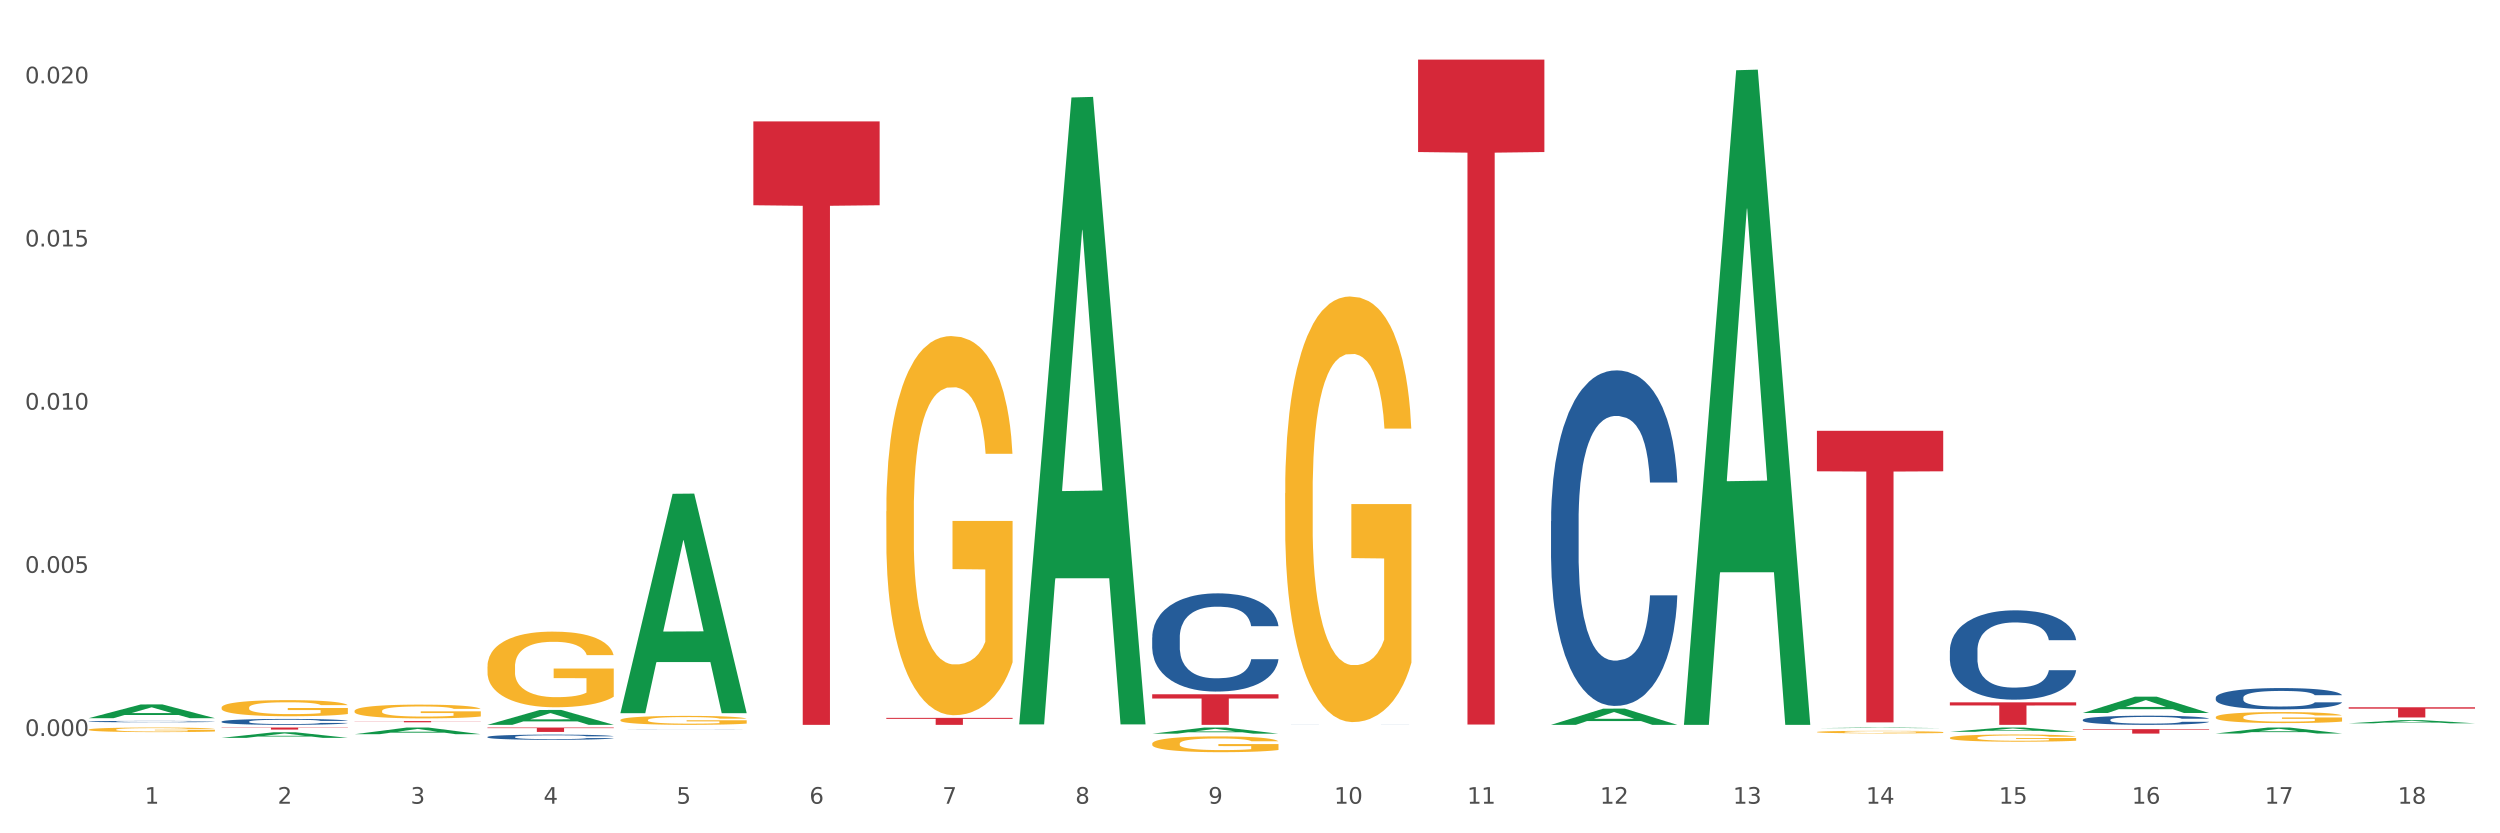 <?xml version="1.0" encoding="utf-8" standalone="no"?>
<!DOCTYPE svg PUBLIC "-//W3C//DTD SVG 1.1//EN"
  "http://www.w3.org/Graphics/SVG/1.1/DTD/svg11.dtd">
<svg xmlns:xlink="http://www.w3.org/1999/xlink" width="1080pt" height="360pt" viewBox="0 0 1080 360" xmlns="http://www.w3.org/2000/svg" version="1.1">
 <rect x="0" y="0" width="1080" height="360" fill="#333333" stroke="none"/>
 <defs>
  <style type="text/css">*{stroke-linejoin: round; stroke-linecap: butt}</style>
 </defs>
 <g id="figure_1">
  <g id="patch_1">
   <path d="M 0 360 
L 1080 360 
L 1080 0 
L 0 0 
z
" style="fill: #ffffff; stroke: #ffffff; stroke-linejoin: miter"/>
  </g>
  <g id="axes_1">
   <g id="matplotlib.axis_1">
    <g id="xtick_1">
     <g id="text_1">
      <!-- 1 -->
      <g style="fill: #4d4d4d" transform="translate(62.51 347.204) scale(0.096 -0.096)">
       <defs>
        <path id="DejaVuSans-31" d="M 794 531 
L 1825 531 
L 1825 4091 
L 703 3866 
L 703 4441 
L 1819 4666 
L 2450 4666 
L 2450 531 
L 3481 531 
L 3481 0 
L 794 0 
L 794 531 
z
" transform="scale(0.016)"/>
       </defs>
       <use xlink:href="#DejaVuSans-31"/>
      </g>
     </g>
    </g>
    <g id="xtick_2">
     <g id="text_2">
      <!-- 2 -->
      <g style="fill: #4d4d4d" transform="translate(119.942 347.204) scale(0.096 -0.096)">
       <defs>
        <path id="DejaVuSans-32" d="M 1228 531 
L 3431 531 
L 3431 0 
L 469 0 
L 469 531 
Q 828 903 1448 1529 
Q 2069 2156 2228 2338 
Q 2531 2678 2651 2914 
Q 2772 3150 2772 3378 
Q 2772 3750 2511 3984 
Q 2250 4219 1831 4219 
Q 1534 4219 1204 4116 
Q 875 4013 500 3803 
L 500 4441 
Q 881 4594 1212 4672 
Q 1544 4750 1819 4750 
Q 2544 4750 2975 4387 
Q 3406 4025 3406 3419 
Q 3406 3131 3298 2873 
Q 3191 2616 2906 2266 
Q 2828 2175 2409 1742 
Q 1991 1309 1228 531 
z
" transform="scale(0.016)"/>
       </defs>
       <use xlink:href="#DejaVuSans-32"/>
      </g>
     </g>
    </g>
    <g id="xtick_3">
     <g id="text_3">
      <!-- 3 -->
      <g style="fill: #4d4d4d" transform="translate(177.375 347.204) scale(0.096 -0.096)">
       <defs>
        <path id="DejaVuSans-33" d="M 2597 2516 
Q 3050 2419 3304 2112 
Q 3559 1806 3559 1356 
Q 3559 666 3084 287 
Q 2609 -91 1734 -91 
Q 1441 -91 1130 -33 
Q 819 25 488 141 
L 488 750 
Q 750 597 1062 519 
Q 1375 441 1716 441 
Q 2309 441 2620 675 
Q 2931 909 2931 1356 
Q 2931 1769 2642 2001 
Q 2353 2234 1838 2234 
L 1294 2234 
L 1294 2753 
L 1863 2753 
Q 2328 2753 2575 2939 
Q 2822 3125 2822 3475 
Q 2822 3834 2567 4026 
Q 2313 4219 1838 4219 
Q 1578 4219 1281 4162 
Q 984 4106 628 3988 
L 628 4550 
Q 988 4650 1302 4700 
Q 1616 4750 1894 4750 
Q 2613 4750 3031 4423 
Q 3450 4097 3450 3541 
Q 3450 3153 3228 2886 
Q 3006 2619 2597 2516 
z
" transform="scale(0.016)"/>
       </defs>
       <use xlink:href="#DejaVuSans-33"/>
      </g>
     </g>
    </g>
    <g id="xtick_4">
     <g id="text_4">
      <!-- 4 -->
      <g style="fill: #4d4d4d" transform="translate(234.808 347.204) scale(0.096 -0.096)">
       <defs>
        <path id="DejaVuSans-34" d="M 2419 4116 
L 825 1625 
L 2419 1625 
L 2419 4116 
z
M 2253 4666 
L 3047 4666 
L 3047 1625 
L 3713 1625 
L 3713 1100 
L 3047 1100 
L 3047 0 
L 2419 0 
L 2419 1100 
L 313 1100 
L 313 1709 
L 2253 4666 
z
" transform="scale(0.016)"/>
       </defs>
       <use xlink:href="#DejaVuSans-34"/>
      </g>
     </g>
    </g>
    <g id="xtick_5">
     <g id="text_5">
      <!-- 5 -->
      <g style="fill: #4d4d4d" transform="translate(292.24 347.204) scale(0.096 -0.096)">
       <defs>
        <path id="DejaVuSans-35" d="M 691 4666 
L 3169 4666 
L 3169 4134 
L 1269 4134 
L 1269 2991 
Q 1406 3038 1543 3061 
Q 1681 3084 1819 3084 
Q 2600 3084 3056 2656 
Q 3513 2228 3513 1497 
Q 3513 744 3044 326 
Q 2575 -91 1722 -91 
Q 1428 -91 1123 -41 
Q 819 9 494 109 
L 494 744 
Q 775 591 1075 516 
Q 1375 441 1709 441 
Q 2250 441 2565 725 
Q 2881 1009 2881 1497 
Q 2881 1984 2565 2268 
Q 2250 2553 1709 2553 
Q 1456 2553 1204 2497 
Q 953 2441 691 2322 
L 691 4666 
z
" transform="scale(0.016)"/>
       </defs>
       <use xlink:href="#DejaVuSans-35"/>
      </g>
     </g>
    </g>
    <g id="xtick_6">
     <g id="text_6">
      <!-- 6 -->
      <g style="fill: #4d4d4d" transform="translate(349.673 347.204) scale(0.096 -0.096)">
       <defs>
        <path id="DejaVuSans-36" d="M 2113 2584 
Q 1688 2584 1439 2293 
Q 1191 2003 1191 1497 
Q 1191 994 1439 701 
Q 1688 409 2113 409 
Q 2538 409 2786 701 
Q 3034 994 3034 1497 
Q 3034 2003 2786 2293 
Q 2538 2584 2113 2584 
z
M 3366 4563 
L 3366 3988 
Q 3128 4100 2886 4159 
Q 2644 4219 2406 4219 
Q 1781 4219 1451 3797 
Q 1122 3375 1075 2522 
Q 1259 2794 1537 2939 
Q 1816 3084 2150 3084 
Q 2853 3084 3261 2657 
Q 3669 2231 3669 1497 
Q 3669 778 3244 343 
Q 2819 -91 2113 -91 
Q 1303 -91 875 529 
Q 447 1150 447 2328 
Q 447 3434 972 4092 
Q 1497 4750 2381 4750 
Q 2619 4750 2861 4703 
Q 3103 4656 3366 4563 
z
" transform="scale(0.016)"/>
       </defs>
       <use xlink:href="#DejaVuSans-36"/>
      </g>
     </g>
    </g>
    <g id="xtick_7">
     <g id="text_7">
      <!-- 7 -->
      <g style="fill: #4d4d4d" transform="translate(407.106 347.204) scale(0.096 -0.096)">
       <defs>
        <path id="DejaVuSans-37" d="M 525 4666 
L 3525 4666 
L 3525 4397 
L 1831 0 
L 1172 0 
L 2766 4134 
L 525 4134 
L 525 4666 
z
" transform="scale(0.016)"/>
       </defs>
       <use xlink:href="#DejaVuSans-37"/>
      </g>
     </g>
    </g>
    <g id="xtick_8">
     <g id="text_8">
      <!-- 8 -->
      <g style="fill: #4d4d4d" transform="translate(464.538 347.204) scale(0.096 -0.096)">
       <defs>
        <path id="DejaVuSans-38" d="M 2034 2216 
Q 1584 2216 1326 1975 
Q 1069 1734 1069 1313 
Q 1069 891 1326 650 
Q 1584 409 2034 409 
Q 2484 409 2743 651 
Q 3003 894 3003 1313 
Q 3003 1734 2745 1975 
Q 2488 2216 2034 2216 
z
M 1403 2484 
Q 997 2584 770 2862 
Q 544 3141 544 3541 
Q 544 4100 942 4425 
Q 1341 4750 2034 4750 
Q 2731 4750 3128 4425 
Q 3525 4100 3525 3541 
Q 3525 3141 3298 2862 
Q 3072 2584 2669 2484 
Q 3125 2378 3379 2068 
Q 3634 1759 3634 1313 
Q 3634 634 3220 271 
Q 2806 -91 2034 -91 
Q 1263 -91 848 271 
Q 434 634 434 1313 
Q 434 1759 690 2068 
Q 947 2378 1403 2484 
z
M 1172 3481 
Q 1172 3119 1398 2916 
Q 1625 2713 2034 2713 
Q 2441 2713 2670 2916 
Q 2900 3119 2900 3481 
Q 2900 3844 2670 4047 
Q 2441 4250 2034 4250 
Q 1625 4250 1398 4047 
Q 1172 3844 1172 3481 
z
" transform="scale(0.016)"/>
       </defs>
       <use xlink:href="#DejaVuSans-38"/>
      </g>
     </g>
    </g>
    <g id="xtick_9">
     <g id="text_9">
      <!-- 9 -->
      <g style="fill: #4d4d4d" transform="translate(521.971 347.204) scale(0.096 -0.096)">
       <defs>
        <path id="DejaVuSans-39" d="M 703 97 
L 703 672 
Q 941 559 1184 500 
Q 1428 441 1663 441 
Q 2288 441 2617 861 
Q 2947 1281 2994 2138 
Q 2813 1869 2534 1725 
Q 2256 1581 1919 1581 
Q 1219 1581 811 2004 
Q 403 2428 403 3163 
Q 403 3881 828 4315 
Q 1253 4750 1959 4750 
Q 2769 4750 3195 4129 
Q 3622 3509 3622 2328 
Q 3622 1225 3098 567 
Q 2575 -91 1691 -91 
Q 1453 -91 1209 -44 
Q 966 3 703 97 
z
M 1959 2075 
Q 2384 2075 2632 2365 
Q 2881 2656 2881 3163 
Q 2881 3666 2632 3958 
Q 2384 4250 1959 4250 
Q 1534 4250 1286 3958 
Q 1038 3666 1038 3163 
Q 1038 2656 1286 2365 
Q 1534 2075 1959 2075 
z
" transform="scale(0.016)"/>
       </defs>
       <use xlink:href="#DejaVuSans-39"/>
      </g>
     </g>
    </g>
    <g id="xtick_10">
     <g id="text_10">
      <!-- 10 -->
      <g style="fill: #4d4d4d" transform="translate(576.35 347.204) scale(0.096 -0.096)">
       <defs>
        <path id="DejaVuSans-30" d="M 2034 4250 
Q 1547 4250 1301 3770 
Q 1056 3291 1056 2328 
Q 1056 1369 1301 889 
Q 1547 409 2034 409 
Q 2525 409 2770 889 
Q 3016 1369 3016 2328 
Q 3016 3291 2770 3770 
Q 2525 4250 2034 4250 
z
M 2034 4750 
Q 2819 4750 3233 4129 
Q 3647 3509 3647 2328 
Q 3647 1150 3233 529 
Q 2819 -91 2034 -91 
Q 1250 -91 836 529 
Q 422 1150 422 2328 
Q 422 3509 836 4129 
Q 1250 4750 2034 4750 
z
" transform="scale(0.016)"/>
       </defs>
       <use xlink:href="#DejaVuSans-31"/>
       <use xlink:href="#DejaVuSans-30" transform="translate(63.623 0)"/>
      </g>
     </g>
    </g>
    <g id="xtick_11">
     <g id="text_11">
      <!-- 11 -->
      <g style="fill: #4d4d4d" transform="translate(633.783 347.204) scale(0.096 -0.096)">
       <use xlink:href="#DejaVuSans-31"/>
       <use xlink:href="#DejaVuSans-31" transform="translate(63.623 0)"/>
      </g>
     </g>
    </g>
    <g id="xtick_12">
     <g id="text_12">
      <!-- 12 -->
      <g style="fill: #4d4d4d" transform="translate(691.215 347.204) scale(0.096 -0.096)">
       <use xlink:href="#DejaVuSans-31"/>
       <use xlink:href="#DejaVuSans-32" transform="translate(63.623 0)"/>
      </g>
     </g>
    </g>
    <g id="xtick_13">
     <g id="text_13">
      <!-- 13 -->
      <g style="fill: #4d4d4d" transform="translate(748.648 347.204) scale(0.096 -0.096)">
       <use xlink:href="#DejaVuSans-31"/>
       <use xlink:href="#DejaVuSans-33" transform="translate(63.623 0)"/>
      </g>
     </g>
    </g>
    <g id="xtick_14">
     <g id="text_14">
      <!-- 14 -->
      <g style="fill: #4d4d4d" transform="translate(806.081 347.204) scale(0.096 -0.096)">
       <use xlink:href="#DejaVuSans-31"/>
       <use xlink:href="#DejaVuSans-34" transform="translate(63.623 0)"/>
      </g>
     </g>
    </g>
    <g id="xtick_15">
     <g id="text_15">
      <!-- 15 -->
      <g style="fill: #4d4d4d" transform="translate(863.513 347.204) scale(0.096 -0.096)">
       <use xlink:href="#DejaVuSans-31"/>
       <use xlink:href="#DejaVuSans-35" transform="translate(63.623 0)"/>
      </g>
     </g>
    </g>
    <g id="xtick_16">
     <g id="text_16">
      <!-- 16 -->
      <g style="fill: #4d4d4d" transform="translate(920.946 347.204) scale(0.096 -0.096)">
       <use xlink:href="#DejaVuSans-31"/>
       <use xlink:href="#DejaVuSans-36" transform="translate(63.623 0)"/>
      </g>
     </g>
    </g>
    <g id="xtick_17">
     <g id="text_17">
      <!-- 17 -->
      <g style="fill: #4d4d4d" transform="translate(978.379 347.204) scale(0.096 -0.096)">
       <use xlink:href="#DejaVuSans-31"/>
       <use xlink:href="#DejaVuSans-37" transform="translate(63.623 0)"/>
      </g>
     </g>
    </g>
    <g id="xtick_18">
     <g id="text_18">
      <!-- 18 -->
      <g style="fill: #4d4d4d" transform="translate(1035.811 347.204) scale(0.096 -0.096)">
       <use xlink:href="#DejaVuSans-31"/>
       <use xlink:href="#DejaVuSans-38" transform="translate(63.623 0)"/>
      </g>
     </g>
    </g>
    <g id="xtick_19"/>
    <g id="xtick_20"/>
    <g id="xtick_21"/>
    <g id="xtick_22"/>
    <g id="xtick_23"/>
    <g id="xtick_24"/>
    <g id="xtick_25"/>
    <g id="xtick_26"/>
    <g id="xtick_27"/>
    <g id="xtick_28"/>
    <g id="xtick_29"/>
    <g id="xtick_30"/>
    <g id="xtick_31"/>
    <g id="xtick_32"/>
    <g id="xtick_33"/>
    <g id="xtick_34"/>
    <g id="xtick_35"/>
   </g>
   <g id="matplotlib.axis_2">
    <g id="ytick_1">
     <g id="text_19">
      <!-- 0.000 -->
      <g style="fill: #4d4d4d" transform="translate(10.8 317.937) scale(0.096 -0.096)">
       <defs>
        <path id="DejaVuSans-2e" d="M 684 794 
L 1344 794 
L 1344 0 
L 684 0 
L 684 794 
z
" transform="scale(0.016)"/>
       </defs>
       <use xlink:href="#DejaVuSans-30"/>
       <use xlink:href="#DejaVuSans-2e" transform="translate(63.623 0)"/>
       <use xlink:href="#DejaVuSans-30" transform="translate(95.41 0)"/>
       <use xlink:href="#DejaVuSans-30" transform="translate(159.033 0)"/>
       <use xlink:href="#DejaVuSans-30" transform="translate(222.656 0)"/>
      </g>
     </g>
    </g>
    <g id="ytick_2">
     <g id="text_20">
      <!-- 0.005 -->
      <g style="fill: #4d4d4d" transform="translate(10.8 247.453) scale(0.096 -0.096)">
       <use xlink:href="#DejaVuSans-30"/>
       <use xlink:href="#DejaVuSans-2e" transform="translate(63.623 0)"/>
       <use xlink:href="#DejaVuSans-30" transform="translate(95.41 0)"/>
       <use xlink:href="#DejaVuSans-30" transform="translate(159.033 0)"/>
       <use xlink:href="#DejaVuSans-35" transform="translate(222.656 0)"/>
      </g>
     </g>
    </g>
    <g id="ytick_3">
     <g id="text_21">
      <!-- 0.010 -->
      <g style="fill: #4d4d4d" transform="translate(10.8 176.969) scale(0.096 -0.096)">
       <use xlink:href="#DejaVuSans-30"/>
       <use xlink:href="#DejaVuSans-2e" transform="translate(63.623 0)"/>
       <use xlink:href="#DejaVuSans-30" transform="translate(95.41 0)"/>
       <use xlink:href="#DejaVuSans-31" transform="translate(159.033 0)"/>
       <use xlink:href="#DejaVuSans-30" transform="translate(222.656 0)"/>
      </g>
     </g>
    </g>
    <g id="ytick_4">
     <g id="text_22">
      <!-- 0.015 -->
      <g style="fill: #4d4d4d" transform="translate(10.8 106.485) scale(0.096 -0.096)">
       <use xlink:href="#DejaVuSans-30"/>
       <use xlink:href="#DejaVuSans-2e" transform="translate(63.623 0)"/>
       <use xlink:href="#DejaVuSans-30" transform="translate(95.41 0)"/>
       <use xlink:href="#DejaVuSans-31" transform="translate(159.033 0)"/>
       <use xlink:href="#DejaVuSans-35" transform="translate(222.656 0)"/>
      </g>
     </g>
    </g>
    <g id="ytick_5">
     <g id="text_23">
      <!-- 0.020 -->
      <g style="fill: #4d4d4d" transform="translate(10.8 36.001) scale(0.096 -0.096)">
       <use xlink:href="#DejaVuSans-30"/>
       <use xlink:href="#DejaVuSans-2e" transform="translate(63.623 0)"/>
       <use xlink:href="#DejaVuSans-30" transform="translate(95.41 0)"/>
       <use xlink:href="#DejaVuSans-32" transform="translate(159.033 0)"/>
       <use xlink:href="#DejaVuSans-30" transform="translate(222.656 0)"/>
      </g>
     </g>
    </g>
    <g id="ytick_6"/>
    <g id="ytick_7"/>
    <g id="ytick_8"/>
    <g id="ytick_9"/>
   </g>
   <g id="PolyCollection_1">
    <path d="M 38.283 310.253 
L 38.339 310.247 
L 60.839 304.317 
L 70.176 304.311 
L 92.844 310.264 
L 82.044 310.264 
L 77.151 308.878 
L 53.92 308.878 
L 53.751 308.9 
L 49.026 310.264 
L 38.283 310.264 
L 38.283 310.253 
L 56.845 308.051 
L 74.226 308.045 
L 65.62 305.58 
L 65.507 305.569 
L 65.395 305.586 
L 56.789 308.045 
L 56.845 308.051 
L 38.283 310.253 
z
" clip-path="url(#pe59661414b)" style="fill: #109648"/>
    <path d="M 670.043 313.123 
L 670.099 313.116 
L 692.598 306.132 
L 701.936 306.126 
L 724.604 313.136 
L 713.804 313.136 
L 708.91 311.503 
L 685.68 311.503 
L 685.511 311.53 
L 680.786 313.136 
L 670.043 313.136 
L 670.043 313.123 
L 688.605 310.529 
L 705.986 310.523 
L 697.38 307.62 
L 697.267 307.607 
L 697.155 307.626 
L 688.548 310.523 
L 688.605 310.529 
L 670.043 313.123 
z
" clip-path="url(#pe59661414b)" style="fill: #109648"/>
    <path d="M 95.716 305.675 
L 95.78 305.669 
L 95.78 305.44 
L 95.909 305.242 
L 96.553 304.765 
L 97.519 304.37 
L 98.228 304.16 
L 98.937 303.988 
L 99.774 303.816 
L 100.805 303.638 
L 102.673 303.377 
L 103.832 303.243 
L 105.249 303.103 
L 107.826 302.9 
L 109.694 302.785 
L 111.627 302.689 
L 114.783 302.575 
L 116.844 302.524 
L 119.035 302.486 
L 121.676 302.46 
L 123.673 302.454 
L 128.053 302.473 
L 131.789 302.53 
L 133.593 302.575 
L 135.912 302.651 
L 137.136 302.702 
L 139.133 302.804 
L 141.194 302.938 
L 142.611 303.052 
L 144.737 303.269 
L 146.347 303.485 
L 147.829 303.753 
L 148.602 303.937 
L 149.182 304.109 
L 149.697 304.306 
L 150.212 304.618 
L 138.617 304.618 
L 138.166 304.396 
L 137.458 304.185 
L 136.427 303.982 
L 135.525 303.854 
L 133.979 303.695 
L 132.562 303.593 
L 131.081 303.517 
L 129.277 303.453 
L 127.86 303.422 
L 125.863 303.396 
L 121.933 303.402 
L 119.292 303.453 
L 117.489 303.517 
L 116.329 303.574 
L 115.298 303.638 
L 114.139 303.727 
L 112.786 303.861 
L 111.82 303.982 
L 110.854 304.135 
L 110.081 304.287 
L 109.372 304.466 
L 108.792 304.657 
L 108.341 304.854 
L 107.955 305.096 
L 107.633 305.497 
L 107.633 306.369 
L 107.762 306.566 
L 108.084 306.827 
L 108.47 307.025 
L 109.114 307.26 
L 109.694 307.419 
L 110.789 307.649 
L 112.013 307.84 
L 112.979 307.961 
L 113.946 308.062 
L 115.621 308.202 
L 117.489 308.317 
L 119.099 308.387 
L 121.289 308.451 
L 122.771 308.476 
L 124.059 308.489 
L 127.216 308.489 
L 129.47 308.47 
L 131.982 308.425 
L 133.915 308.368 
L 135.525 308.298 
L 137.329 308.183 
L 138.488 308.075 
L 138.488 306.745 
L 124.317 306.738 
L 124.317 305.853 
L 150.277 305.853 
L 150.277 308.451 
L 149.182 308.584 
L 147.958 308.705 
L 146.669 308.814 
L 144.737 308.947 
L 142.418 309.075 
L 140.357 309.164 
L 138.166 309.24 
L 135.59 309.31 
L 132.24 309.374 
L 130.179 309.399 
L 127.602 309.418 
L 124.574 309.425 
L 121.933 309.412 
L 119.357 309.38 
L 116.651 309.323 
L 114.01 309.24 
L 112.013 309.157 
L 110.016 309.055 
L 107.89 308.922 
L 106.216 308.794 
L 104.927 308.68 
L 103.51 308.533 
L 101.964 308.342 
L 100.805 308.171 
L 99.774 307.992 
L 98.679 307.763 
L 97.906 307.566 
L 97.133 307.318 
L 96.682 307.133 
L 96.167 306.846 
L 95.78 306.445 
L 95.716 305.675 
z
" clip-path="url(#pe59661414b)" style="fill: #f7b32b"/>
    <path d="M 727.475 312.604 
L 727.532 312.339 
L 750.031 30.344 
L 759.368 30.078 
L 782.036 313.136 
L 771.237 313.136 
L 766.343 247.222 
L 743.113 247.222 
L 742.944 248.285 
L 738.219 313.136 
L 727.475 313.136 
L 727.475 312.604 
L 746.037 207.886 
L 763.418 207.621 
L 754.812 90.411 
L 754.7 89.879 
L 754.587 90.677 
L 745.981 207.621 
L 746.037 207.886 
L 727.475 312.604 
z
" clip-path="url(#pe59661414b)" style="fill: #109648"/>
    <path d="M 497.745 316.953 
L 497.801 316.951 
L 520.3 314.292 
L 529.638 314.29 
L 552.306 316.958 
L 541.506 316.958 
L 536.612 316.337 
L 513.382 316.337 
L 513.213 316.347 
L 508.488 316.958 
L 497.745 316.958 
L 497.745 316.953 
L 516.307 315.966 
L 533.687 315.964 
L 525.081 314.859 
L 524.969 314.854 
L 524.856 314.861 
L 516.25 315.964 
L 516.307 315.966 
L 497.745 316.953 
z
" clip-path="url(#pe59661414b)" style="fill: #109648"/>
    <path d="M 440.312 312.443 
L 440.368 312.188 
L 462.868 42.107 
L 472.205 41.852 
L 494.873 312.952 
L 484.073 312.952 
L 479.18 249.822 
L 455.949 249.822 
L 455.78 250.841 
L 451.055 312.952 
L 440.312 312.952 
L 440.312 312.443 
L 458.874 212.149 
L 476.255 211.894 
L 467.649 99.636 
L 467.536 99.127 
L 467.424 99.891 
L 458.818 211.894 
L 458.874 212.149 
L 440.312 312.443 
z
" clip-path="url(#pe59661414b)" style="fill: #109648"/>
    <path d="M 268.014 307.93 
L 268.07 307.841 
L 290.569 213.32 
L 299.907 213.23 
L 322.575 308.108 
L 311.775 308.108 
L 306.882 286.015 
L 283.651 286.015 
L 283.482 286.371 
L 278.757 308.108 
L 268.014 308.108 
L 268.014 307.93 
L 286.576 272.83 
L 303.957 272.741 
L 295.351 233.453 
L 295.238 233.275 
L 295.126 233.542 
L 286.52 272.741 
L 286.576 272.83 
L 268.014 307.93 
z
" clip-path="url(#pe59661414b)" style="fill: #109648"/>
    <path d="M 153.148 307.145 
L 153.213 307.139 
L 153.213 306.944 
L 153.342 306.775 
L 153.986 306.367 
L 154.952 306.031 
L 155.661 305.851 
L 156.369 305.704 
L 157.207 305.558 
L 158.237 305.405 
L 160.105 305.183 
L 161.265 305.068 
L 162.682 304.949 
L 165.259 304.775 
L 167.127 304.677 
L 169.059 304.596 
L 172.216 304.498 
L 174.277 304.454 
L 176.467 304.422 
L 179.108 304.4 
L 181.105 304.395 
L 185.486 304.411 
L 189.222 304.46 
L 191.026 304.498 
L 193.345 304.563 
L 194.568 304.606 
L 196.565 304.693 
L 198.627 304.808 
L 200.044 304.905 
L 202.17 305.09 
L 203.78 305.275 
L 205.262 305.503 
L 206.035 305.661 
L 206.614 305.808 
L 207.13 305.976 
L 207.645 306.242 
L 196.05 306.242 
L 195.599 306.052 
L 194.891 305.873 
L 193.86 305.699 
L 192.958 305.59 
L 191.412 305.454 
L 189.995 305.367 
L 188.513 305.302 
L 186.71 305.248 
L 185.292 305.221 
L 183.295 305.199 
L 179.366 305.204 
L 176.725 305.248 
L 174.921 305.302 
L 173.762 305.351 
L 172.731 305.405 
L 171.572 305.482 
L 170.219 305.596 
L 169.253 305.699 
L 168.286 305.829 
L 167.513 305.96 
L 166.805 306.112 
L 166.225 306.275 
L 165.774 306.444 
L 165.388 306.65 
L 165.066 306.993 
L 165.066 307.737 
L 165.194 307.906 
L 165.516 308.128 
L 165.903 308.297 
L 166.547 308.498 
L 167.127 308.634 
L 168.222 308.83 
L 169.446 308.993 
L 170.412 309.096 
L 171.378 309.183 
L 173.053 309.302 
L 174.921 309.4 
L 176.532 309.46 
L 178.722 309.514 
L 180.203 309.536 
L 181.492 309.547 
L 184.648 309.547 
L 186.903 309.531 
L 189.415 309.493 
L 191.348 309.444 
L 192.958 309.384 
L 194.762 309.286 
L 195.921 309.194 
L 195.921 308.058 
L 181.749 308.052 
L 181.749 307.297 
L 207.709 307.297 
L 207.709 309.514 
L 206.614 309.629 
L 205.39 309.732 
L 204.102 309.824 
L 202.17 309.938 
L 199.851 310.047 
L 197.789 310.123 
L 195.599 310.188 
L 193.022 310.248 
L 189.673 310.303 
L 187.611 310.324 
L 185.035 310.341 
L 182.007 310.346 
L 179.366 310.335 
L 176.789 310.308 
L 174.084 310.259 
L 171.443 310.188 
L 169.446 310.118 
L 167.449 310.031 
L 165.323 309.917 
L 163.648 309.808 
L 162.36 309.71 
L 160.943 309.585 
L 159.397 309.422 
L 158.237 309.275 
L 157.207 309.123 
L 156.112 308.927 
L 155.339 308.759 
L 154.566 308.547 
L 154.115 308.389 
L 153.599 308.145 
L 153.213 307.802 
L 153.148 307.145 
z
" clip-path="url(#pe59661414b)" style="fill: #f7b32b"/>
    <path d="M 842.341 318.742 
L 842.405 318.739 
L 842.405 318.636 
L 842.534 318.548 
L 843.178 318.335 
L 844.144 318.158 
L 844.853 318.064 
L 845.562 317.987 
L 846.399 317.91 
L 847.43 317.83 
L 849.298 317.714 
L 850.457 317.654 
L 851.875 317.591 
L 854.451 317.5 
L 856.319 317.449 
L 858.252 317.406 
L 861.408 317.355 
L 863.47 317.332 
L 865.66 317.315 
L 868.301 317.304 
L 870.298 317.301 
L 874.678 317.309 
L 878.414 317.335 
L 880.218 317.355 
L 882.537 317.389 
L 883.761 317.412 
L 885.758 317.457 
L 887.819 317.517 
L 889.236 317.568 
L 891.362 317.665 
L 892.972 317.762 
L 894.454 317.882 
L 895.227 317.964 
L 895.807 318.041 
L 896.322 318.129 
L 896.837 318.269 
L 885.242 318.269 
L 884.792 318.169 
L 884.083 318.075 
L 883.052 317.984 
L 882.15 317.927 
L 880.604 317.856 
L 879.187 317.81 
L 877.706 317.776 
L 875.902 317.748 
L 874.485 317.734 
L 872.488 317.722 
L 868.558 317.725 
L 865.917 317.748 
L 864.114 317.776 
L 862.954 317.802 
L 861.924 317.83 
L 860.764 317.87 
L 859.411 317.93 
L 858.445 317.984 
L 857.479 318.053 
L 856.706 318.121 
L 855.997 318.201 
L 855.417 318.286 
L 854.967 318.374 
L 854.58 318.483 
L 854.258 318.662 
L 854.258 319.052 
L 854.387 319.14 
L 854.709 319.257 
L 855.095 319.346 
L 855.74 319.451 
L 856.319 319.522 
L 857.414 319.625 
L 858.638 319.71 
L 859.605 319.764 
L 860.571 319.81 
L 862.246 319.872 
L 864.114 319.924 
L 865.724 319.955 
L 867.914 319.983 
L 869.396 319.995 
L 870.684 320.001 
L 873.841 320.001 
L 876.095 319.992 
L 878.608 319.972 
L 880.54 319.946 
L 882.15 319.915 
L 883.954 319.864 
L 885.114 319.815 
L 885.114 319.22 
L 870.942 319.217 
L 870.942 318.822 
L 896.902 318.822 
L 896.902 319.983 
L 895.807 320.043 
L 894.583 320.097 
L 893.295 320.146 
L 891.362 320.206 
L 889.043 320.263 
L 886.982 320.302 
L 884.792 320.337 
L 882.215 320.368 
L 878.865 320.396 
L 876.804 320.408 
L 874.227 320.416 
L 871.2 320.419 
L 868.558 320.414 
L 865.982 320.399 
L 863.276 320.374 
L 860.635 320.337 
L 858.638 320.3 
L 856.641 320.254 
L 854.516 320.194 
L 852.841 320.137 
L 851.552 320.086 
L 850.135 320.021 
L 848.589 319.935 
L 847.43 319.858 
L 846.399 319.778 
L 845.304 319.676 
L 844.531 319.588 
L 843.758 319.477 
L 843.307 319.394 
L 842.792 319.266 
L 842.405 319.086 
L 842.341 318.742 
z
" clip-path="url(#pe59661414b)" style="fill: #f7b32b"/>
    <path d="M 784.908 316.225 
L 784.973 316.224 
L 784.973 316.188 
L 785.101 316.157 
L 785.746 316.081 
L 786.712 316.019 
L 787.42 315.986 
L 788.129 315.958 
L 788.966 315.931 
L 789.997 315.903 
L 791.865 315.862 
L 793.025 315.841 
L 794.442 315.819 
L 797.018 315.786 
L 798.887 315.768 
L 800.819 315.753 
L 803.976 315.735 
L 806.037 315.727 
L 808.227 315.721 
L 810.868 315.717 
L 812.865 315.716 
L 817.245 315.719 
L 820.982 315.728 
L 822.785 315.735 
L 825.104 315.747 
L 826.328 315.755 
L 828.325 315.771 
L 830.386 315.792 
L 831.804 315.81 
L 833.929 315.845 
L 835.54 315.879 
L 837.021 315.921 
L 837.794 315.95 
L 838.374 315.978 
L 838.889 316.009 
L 839.405 316.058 
L 827.81 316.058 
L 827.359 316.023 
L 826.65 315.99 
L 825.62 315.957 
L 824.718 315.937 
L 823.172 315.912 
L 821.755 315.896 
L 820.273 315.884 
L 818.469 315.874 
L 817.052 315.869 
L 815.055 315.865 
L 811.126 315.866 
L 808.485 315.874 
L 806.681 315.884 
L 805.522 315.893 
L 804.491 315.903 
L 803.331 315.917 
L 801.979 315.938 
L 801.012 315.957 
L 800.046 315.982 
L 799.273 316.006 
L 798.564 316.034 
L 797.985 316.064 
L 797.534 316.095 
L 797.147 316.134 
L 796.825 316.197 
L 796.825 316.335 
L 796.954 316.366 
L 797.276 316.407 
L 797.663 316.439 
L 798.307 316.476 
L 798.887 316.501 
L 799.982 316.537 
L 801.206 316.567 
L 802.172 316.587 
L 803.138 316.603 
L 804.813 316.625 
L 806.681 316.643 
L 808.291 316.654 
L 810.482 316.664 
L 811.963 316.668 
L 813.252 316.67 
L 816.408 316.67 
L 818.663 316.667 
L 821.175 316.66 
L 823.107 316.651 
L 824.718 316.64 
L 826.521 316.622 
L 827.681 316.605 
L 827.681 316.394 
L 813.509 316.393 
L 813.509 316.253 
L 839.469 316.253 
L 839.469 316.664 
L 838.374 316.685 
L 837.15 316.704 
L 835.862 316.721 
L 833.929 316.743 
L 831.61 316.763 
L 829.549 316.777 
L 827.359 316.789 
L 824.782 316.8 
L 821.432 316.81 
L 819.371 316.814 
L 816.794 316.817 
L 813.767 316.818 
L 811.126 316.816 
L 808.549 316.811 
L 805.844 316.802 
L 803.203 316.789 
L 801.206 316.776 
L 799.209 316.76 
L 797.083 316.738 
L 795.408 316.718 
L 794.12 316.7 
L 792.703 316.677 
L 791.157 316.647 
L 789.997 316.62 
L 788.966 316.592 
L 787.871 316.555 
L 787.098 316.524 
L 786.325 316.485 
L 785.874 316.456 
L 785.359 316.41 
L 784.973 316.347 
L 784.908 316.225 
z
" clip-path="url(#pe59661414b)" style="fill: #f7b32b"/>
    <path d="M 555.177 213.045 
L 555.242 212.877 
L 555.242 206.832 
L 555.371 201.627 
L 556.015 189.033 
L 556.981 178.621 
L 557.69 173.08 
L 558.398 168.546 
L 559.236 164.012 
L 560.266 159.31 
L 562.134 152.426 
L 563.294 148.899 
L 564.711 145.205 
L 567.288 139.832 
L 569.156 136.809 
L 571.088 134.29 
L 574.245 131.268 
L 576.306 129.924 
L 578.496 128.917 
L 581.137 128.245 
L 583.134 128.077 
L 587.515 128.581 
L 591.251 130.092 
L 593.054 131.268 
L 595.373 133.283 
L 596.597 134.626 
L 598.594 137.313 
L 600.656 140.839 
L 602.073 143.862 
L 604.199 149.571 
L 605.809 155.28 
L 607.291 162.333 
L 608.064 167.203 
L 608.643 171.737 
L 609.159 176.942 
L 609.674 185.17 
L 598.079 185.17 
L 597.628 179.293 
L 596.919 173.752 
L 595.889 168.378 
L 594.987 165.02 
L 593.441 160.822 
L 592.024 158.135 
L 590.542 156.12 
L 588.738 154.441 
L 587.321 153.601 
L 585.324 152.929 
L 581.395 153.097 
L 578.754 154.441 
L 576.95 156.12 
L 575.791 157.631 
L 574.76 159.31 
L 573.601 161.661 
L 572.248 165.188 
L 571.282 168.378 
L 570.315 172.408 
L 569.542 176.438 
L 568.834 181.14 
L 568.254 186.178 
L 567.803 191.384 
L 567.417 197.765 
L 567.094 208.344 
L 567.094 231.349 
L 567.223 236.554 
L 567.545 243.439 
L 567.932 248.645 
L 568.576 254.858 
L 569.156 259.056 
L 570.251 265.101 
L 571.475 270.139 
L 572.441 273.329 
L 573.407 276.016 
L 575.082 279.71 
L 576.95 282.733 
L 578.561 284.58 
L 580.751 286.259 
L 582.232 286.931 
L 583.521 287.267 
L 586.677 287.267 
L 588.932 286.763 
L 591.444 285.588 
L 593.377 284.076 
L 594.987 282.229 
L 596.791 279.207 
L 597.95 276.352 
L 597.95 241.256 
L 583.778 241.088 
L 583.778 217.747 
L 609.738 217.747 
L 609.738 286.259 
L 608.643 289.786 
L 607.419 292.976 
L 606.131 295.831 
L 604.199 299.357 
L 601.88 302.716 
L 599.818 305.066 
L 597.628 307.082 
L 595.051 308.929 
L 591.702 310.608 
L 589.64 311.28 
L 587.064 311.783 
L 584.036 311.951 
L 581.395 311.615 
L 578.818 310.776 
L 576.113 309.265 
L 573.472 307.082 
L 571.475 304.899 
L 569.478 302.212 
L 567.352 298.685 
L 565.677 295.327 
L 564.389 292.304 
L 562.972 288.442 
L 561.426 283.405 
L 560.266 278.871 
L 559.236 274.169 
L 558.14 268.124 
L 557.367 262.918 
L 556.594 256.369 
L 556.144 251.499 
L 555.628 243.943 
L 555.242 233.364 
L 555.177 213.045 
z
" clip-path="url(#pe59661414b)" style="fill: #f7b32b"/>
    <path d="M 497.745 321.272 
L 497.809 321.266 
L 497.809 321.041 
L 497.938 320.847 
L 498.582 320.379 
L 499.548 319.992 
L 500.257 319.786 
L 500.965 319.617 
L 501.803 319.449 
L 502.834 319.274 
L 504.702 319.018 
L 505.861 318.887 
L 507.278 318.749 
L 509.855 318.55 
L 511.723 318.437 
L 513.656 318.344 
L 516.812 318.231 
L 518.873 318.181 
L 521.064 318.144 
L 523.705 318.119 
L 525.702 318.113 
L 530.082 318.131 
L 533.818 318.188 
L 535.622 318.231 
L 537.941 318.306 
L 539.165 318.356 
L 541.162 318.456 
L 543.223 318.587 
L 544.64 318.7 
L 546.766 318.912 
L 548.376 319.124 
L 549.858 319.386 
L 550.631 319.567 
L 551.211 319.736 
L 551.726 319.93 
L 552.241 320.235 
L 540.646 320.235 
L 540.195 320.017 
L 539.487 319.811 
L 538.456 319.611 
L 537.554 319.486 
L 536.008 319.33 
L 534.591 319.23 
L 533.109 319.155 
L 531.306 319.093 
L 529.889 319.062 
L 527.892 319.037 
L 523.962 319.043 
L 521.321 319.093 
L 519.518 319.155 
L 518.358 319.212 
L 517.327 319.274 
L 516.168 319.361 
L 514.815 319.492 
L 513.849 319.611 
L 512.883 319.761 
L 512.11 319.911 
L 511.401 320.086 
L 510.821 320.273 
L 510.37 320.467 
L 509.984 320.704 
L 509.662 321.097 
L 509.662 321.953 
L 509.791 322.146 
L 510.113 322.402 
L 510.499 322.596 
L 511.143 322.827 
L 511.723 322.983 
L 512.818 323.207 
L 514.042 323.395 
L 515.008 323.513 
L 515.975 323.613 
L 517.649 323.751 
L 519.518 323.863 
L 521.128 323.932 
L 523.318 323.994 
L 524.8 324.019 
L 526.088 324.032 
L 529.244 324.032 
L 531.499 324.013 
L 534.011 323.969 
L 535.944 323.913 
L 537.554 323.844 
L 539.358 323.732 
L 540.517 323.626 
L 540.517 322.321 
L 526.346 322.315 
L 526.346 321.447 
L 552.306 321.447 
L 552.306 323.994 
L 551.211 324.125 
L 549.987 324.244 
L 548.698 324.35 
L 546.766 324.481 
L 544.447 324.606 
L 542.385 324.694 
L 540.195 324.768 
L 537.619 324.837 
L 534.269 324.9 
L 532.208 324.925 
L 529.631 324.943 
L 526.603 324.95 
L 523.962 324.937 
L 521.386 324.906 
L 518.68 324.85 
L 516.039 324.768 
L 514.042 324.687 
L 512.045 324.587 
L 509.919 324.456 
L 508.245 324.331 
L 506.956 324.219 
L 505.539 324.075 
L 503.993 323.888 
L 502.834 323.719 
L 501.803 323.545 
L 500.708 323.32 
L 499.935 323.126 
L 499.162 322.883 
L 498.711 322.702 
L 498.196 322.421 
L 497.809 322.027 
L 497.745 321.272 
z
" clip-path="url(#pe59661414b)" style="fill: #f7b32b"/>
    <path d="M 382.879 220.867 
L 382.944 220.717 
L 382.944 215.332 
L 383.072 210.694 
L 383.717 199.474 
L 384.683 190.2 
L 385.391 185.263 
L 386.1 181.224 
L 386.937 177.185 
L 387.968 172.996 
L 389.836 166.863 
L 390.996 163.721 
L 392.413 160.43 
L 394.99 155.643 
L 396.858 152.95 
L 398.79 150.707 
L 401.947 148.014 
L 404.008 146.817 
L 406.198 145.92 
L 408.839 145.321 
L 410.836 145.172 
L 415.216 145.62 
L 418.953 146.967 
L 420.756 148.014 
L 423.075 149.809 
L 424.299 151.006 
L 426.296 153.399 
L 428.358 156.541 
L 429.775 159.233 
L 431.9 164.32 
L 433.511 169.406 
L 434.992 175.689 
L 435.765 180.027 
L 436.345 184.066 
L 436.861 188.704 
L 437.376 196.034 
L 425.781 196.034 
L 425.33 190.798 
L 424.621 185.861 
L 423.591 181.074 
L 422.689 178.082 
L 421.143 174.343 
L 419.726 171.949 
L 418.244 170.154 
L 416.44 168.658 
L 415.023 167.91 
L 413.026 167.312 
L 409.097 167.461 
L 406.456 168.658 
L 404.652 170.154 
L 403.493 171.5 
L 402.462 172.996 
L 401.302 175.091 
L 399.95 178.232 
L 398.983 181.074 
L 398.017 184.665 
L 397.244 188.255 
L 396.536 192.444 
L 395.956 196.931 
L 395.505 201.569 
L 395.118 207.253 
L 394.796 216.678 
L 394.796 237.172 
L 394.925 241.81 
L 395.247 247.943 
L 395.634 252.581 
L 396.278 258.116 
L 396.858 261.856 
L 397.953 267.241 
L 399.177 271.729 
L 400.143 274.571 
L 401.109 276.965 
L 402.784 280.256 
L 404.652 282.948 
L 406.263 284.594 
L 408.453 286.09 
L 409.934 286.688 
L 411.223 286.987 
L 414.379 286.987 
L 416.634 286.539 
L 419.146 285.492 
L 421.078 284.145 
L 422.689 282.5 
L 424.492 279.807 
L 425.652 277.264 
L 425.652 245.998 
L 411.48 245.849 
L 411.48 225.055 
L 437.44 225.055 
L 437.44 286.09 
L 436.345 289.231 
L 435.121 292.074 
L 433.833 294.617 
L 431.9 297.758 
L 429.581 300.75 
L 427.52 302.845 
L 425.33 304.64 
L 422.753 306.285 
L 419.404 307.781 
L 417.342 308.38 
L 414.766 308.828 
L 411.738 308.978 
L 409.097 308.679 
L 406.52 307.931 
L 403.815 306.584 
L 401.174 304.64 
L 399.177 302.695 
L 397.18 300.301 
L 395.054 297.16 
L 393.379 294.168 
L 392.091 291.475 
L 390.674 288.035 
L 389.128 283.547 
L 387.968 279.508 
L 386.937 275.319 
L 385.842 269.934 
L 385.069 265.296 
L 384.296 259.462 
L 383.845 255.124 
L 383.33 248.392 
L 382.944 238.968 
L 382.879 220.867 
z
" clip-path="url(#pe59661414b)" style="fill: #f7b32b"/>
    <path d="M 268.014 311.052 
L 268.078 311.049 
L 268.078 310.921 
L 268.207 310.812 
L 268.851 310.546 
L 269.817 310.327 
L 270.526 310.21 
L 271.235 310.115 
L 272.072 310.019 
L 273.103 309.92 
L 274.971 309.775 
L 276.13 309.701 
L 277.548 309.623 
L 280.124 309.51 
L 281.992 309.446 
L 283.925 309.393 
L 287.081 309.33 
L 289.143 309.301 
L 291.333 309.28 
L 293.974 309.266 
L 295.971 309.262 
L 300.351 309.273 
L 304.087 309.305 
L 305.891 309.33 
L 308.21 309.372 
L 309.434 309.4 
L 311.431 309.457 
L 313.492 309.531 
L 314.909 309.595 
L 317.035 309.715 
L 318.645 309.835 
L 320.127 309.984 
L 320.9 310.087 
L 321.48 310.182 
L 321.995 310.292 
L 322.51 310.465 
L 310.915 310.465 
L 310.465 310.341 
L 309.756 310.225 
L 308.725 310.111 
L 307.823 310.041 
L 306.277 309.952 
L 304.86 309.896 
L 303.379 309.853 
L 301.575 309.818 
L 300.158 309.8 
L 298.161 309.786 
L 294.231 309.789 
L 291.59 309.818 
L 289.787 309.853 
L 288.627 309.885 
L 287.597 309.92 
L 286.437 309.97 
L 285.084 310.044 
L 284.118 310.111 
L 283.152 310.196 
L 282.379 310.281 
L 281.67 310.38 
L 281.09 310.486 
L 280.64 310.596 
L 280.253 310.73 
L 279.931 310.953 
L 279.931 311.438 
L 280.06 311.548 
L 280.382 311.693 
L 280.768 311.802 
L 281.413 311.933 
L 281.992 312.022 
L 283.087 312.149 
L 284.311 312.255 
L 285.278 312.322 
L 286.244 312.379 
L 287.919 312.457 
L 289.787 312.52 
L 291.397 312.559 
L 293.587 312.595 
L 295.069 312.609 
L 296.357 312.616 
L 299.514 312.616 
L 301.768 312.605 
L 304.28 312.58 
L 306.213 312.549 
L 307.823 312.51 
L 309.627 312.446 
L 310.787 312.386 
L 310.787 311.647 
L 296.615 311.643 
L 296.615 311.151 
L 322.575 311.151 
L 322.575 312.595 
L 321.48 312.669 
L 320.256 312.736 
L 318.968 312.796 
L 317.035 312.871 
L 314.716 312.941 
L 312.655 312.991 
L 310.465 313.033 
L 307.888 313.072 
L 304.538 313.108 
L 302.477 313.122 
L 299.9 313.132 
L 296.873 313.136 
L 294.231 313.129 
L 291.655 313.111 
L 288.949 313.079 
L 286.308 313.033 
L 284.311 312.987 
L 282.314 312.931 
L 280.189 312.856 
L 278.514 312.786 
L 277.225 312.722 
L 275.808 312.641 
L 274.262 312.534 
L 273.103 312.439 
L 272.072 312.34 
L 270.977 312.213 
L 270.204 312.103 
L 269.431 311.965 
L 268.98 311.862 
L 268.465 311.703 
L 268.078 311.48 
L 268.014 311.052 
z
" clip-path="url(#pe59661414b)" style="fill: #f7b32b"/>
    <path d="M 210.581 287.963 
L 210.646 287.933 
L 210.646 286.858 
L 210.774 285.933 
L 211.419 283.693 
L 212.385 281.842 
L 213.093 280.857 
L 213.802 280.051 
L 214.639 279.245 
L 215.67 278.409 
L 217.538 277.185 
L 218.698 276.558 
L 220.115 275.901 
L 222.691 274.946 
L 224.56 274.408 
L 226.492 273.961 
L 229.648 273.423 
L 231.71 273.184 
L 233.9 273.005 
L 236.541 272.886 
L 238.538 272.856 
L 242.918 272.946 
L 246.655 273.214 
L 248.458 273.423 
L 250.777 273.781 
L 252.001 274.02 
L 253.998 274.498 
L 256.059 275.125 
L 257.477 275.662 
L 259.602 276.677 
L 261.213 277.693 
L 262.694 278.946 
L 263.467 279.812 
L 264.047 280.618 
L 264.562 281.544 
L 265.078 283.007 
L 253.483 283.007 
L 253.032 281.962 
L 252.323 280.977 
L 251.293 280.021 
L 250.391 279.424 
L 248.845 278.678 
L 247.428 278.2 
L 245.946 277.842 
L 244.142 277.543 
L 242.725 277.394 
L 240.728 277.275 
L 236.799 277.304 
L 234.158 277.543 
L 232.354 277.842 
L 231.194 278.11 
L 230.164 278.409 
L 229.004 278.827 
L 227.652 279.454 
L 226.685 280.021 
L 225.719 280.738 
L 224.946 281.454 
L 224.237 282.29 
L 223.658 283.186 
L 223.207 284.111 
L 222.82 285.246 
L 222.498 287.127 
L 222.498 291.217 
L 222.627 292.142 
L 222.949 293.366 
L 223.336 294.292 
L 223.98 295.397 
L 224.56 296.143 
L 225.655 297.218 
L 226.879 298.113 
L 227.845 298.681 
L 228.811 299.158 
L 230.486 299.815 
L 232.354 300.353 
L 233.964 300.681 
L 236.155 300.98 
L 237.636 301.099 
L 238.925 301.159 
L 242.081 301.159 
L 244.336 301.069 
L 246.848 300.86 
L 248.78 300.591 
L 250.391 300.263 
L 252.194 299.726 
L 253.354 299.218 
L 253.354 292.978 
L 239.182 292.949 
L 239.182 288.799 
L 265.142 288.799 
L 265.142 300.98 
L 264.047 301.607 
L 262.823 302.174 
L 261.535 302.681 
L 259.602 303.308 
L 257.283 303.905 
L 255.222 304.323 
L 253.032 304.682 
L 250.455 305.01 
L 247.105 305.309 
L 245.044 305.428 
L 242.467 305.518 
L 239.44 305.547 
L 236.799 305.488 
L 234.222 305.338 
L 231.517 305.07 
L 228.875 304.682 
L 226.879 304.293 
L 224.882 303.816 
L 222.756 303.189 
L 221.081 302.592 
L 219.793 302.054 
L 218.376 301.368 
L 216.83 300.472 
L 215.67 299.666 
L 214.639 298.83 
L 213.544 297.755 
L 212.771 296.83 
L 211.998 295.665 
L 211.547 294.8 
L 211.032 293.456 
L 210.646 291.575 
L 210.581 287.963 
z
" clip-path="url(#pe59661414b)" style="fill: #f7b32b"/>
    <path d="M 497.745 299.915 
L 552.306 299.915 
L 552.306 301.753 
L 530.843 301.765 
L 530.843 313.136 
L 519.078 313.136 
L 519.078 301.765 
L 497.745 301.753 
L 497.745 299.928 
L 497.745 299.915 
z
" clip-path="url(#pe59661414b)" style="fill: #d62839"/>
    <path d="M 1014.639 312.474 
L 1014.695 312.472 
L 1037.195 311.102 
L 1046.532 311.101 
L 1069.2 312.476 
L 1058.4 312.476 
L 1053.507 312.156 
L 1030.276 312.156 
L 1030.107 312.161 
L 1025.382 312.476 
L 1014.639 312.476 
L 1014.639 312.474 
L 1033.201 311.965 
L 1050.582 311.964 
L 1041.976 311.394 
L 1041.863 311.392 
L 1041.751 311.395 
L 1033.145 311.964 
L 1033.201 311.965 
L 1014.639 312.474 
z
" clip-path="url(#pe59661414b)" style="fill: #109648"/>
    <path d="M 957.206 316.874 
L 957.262 316.872 
L 979.762 314.292 
L 989.099 314.29 
L 1011.767 316.879 
L 1000.968 316.879 
L 996.074 316.276 
L 972.843 316.276 
L 972.675 316.286 
L 967.95 316.879 
L 957.206 316.879 
L 957.206 316.874 
L 975.768 315.916 
L 993.149 315.914 
L 984.543 314.842 
L 984.431 314.837 
L 984.318 314.844 
L 975.712 315.914 
L 975.768 315.916 
L 957.206 316.874 
z
" clip-path="url(#pe59661414b)" style="fill: #109648"/>
    <path d="M 899.774 308.01 
L 899.83 308.004 
L 922.329 300.955 
L 931.666 300.948 
L 954.335 308.024 
L 943.535 308.024 
L 938.641 306.376 
L 915.411 306.376 
L 915.242 306.403 
L 910.517 308.024 
L 899.774 308.024 
L 899.774 308.01 
L 918.336 305.393 
L 935.716 305.386 
L 927.11 302.456 
L 926.998 302.443 
L 926.885 302.463 
L 918.279 305.386 
L 918.336 305.393 
L 899.774 308.01 
z
" clip-path="url(#pe59661414b)" style="fill: #109648"/>
    <path d="M 842.341 316.143 
L 842.397 316.141 
L 864.896 314.292 
L 874.234 314.29 
L 896.902 316.147 
L 886.102 316.147 
L 881.209 315.714 
L 857.978 315.714 
L 857.809 315.721 
L 853.084 316.147 
L 842.341 316.147 
L 842.341 316.143 
L 860.903 315.456 
L 878.284 315.454 
L 869.678 314.686 
L 869.565 314.682 
L 869.453 314.687 
L 860.847 315.454 
L 860.903 315.456 
L 842.341 316.143 
z
" clip-path="url(#pe59661414b)" style="fill: #109648"/>
    <path d="M 612.61 25.759 
L 667.171 25.759 
L 667.171 65.678 
L 645.709 65.948 
L 645.709 313.013 
L 633.943 313.013 
L 633.943 65.948 
L 612.61 65.678 
L 612.61 26.029 
L 612.61 25.759 
z
" clip-path="url(#pe59661414b)" style="fill: #d62839"/>
    <path d="M 784.908 186.093 
L 839.469 186.093 
L 839.469 203.599 
L 818.007 203.717 
L 818.007 312.065 
L 806.241 312.065 
L 806.241 203.717 
L 784.908 203.599 
L 784.908 186.211 
L 784.908 186.093 
z
" clip-path="url(#pe59661414b)" style="fill: #d62839"/>
    <path d="M 153.148 311.5 
L 207.709 311.5 
L 207.709 311.573 
L 186.247 311.574 
L 186.247 312.027 
L 174.482 312.027 
L 174.482 311.574 
L 153.148 311.573 
L 153.148 311.501 
L 153.148 311.5 
z
" clip-path="url(#pe59661414b)" style="fill: #d62839"/>
    <path d="M 210.581 314.29 
L 265.142 314.29 
L 265.142 314.555 
L 243.68 314.557 
L 243.68 316.199 
L 231.914 316.199 
L 231.914 314.557 
L 210.581 314.555 
L 210.581 314.292 
L 210.581 314.29 
z
" clip-path="url(#pe59661414b)" style="fill: #d62839"/>
    <path d="M 899.774 314.983 
L 954.335 314.983 
L 954.335 315.251 
L 932.872 315.253 
L 932.872 316.912 
L 921.107 316.912 
L 921.107 315.253 
L 899.774 315.251 
L 899.774 314.985 
L 899.774 314.983 
z
" clip-path="url(#pe59661414b)" style="fill: #d62839"/>
    <path d="M 1014.639 305.534 
L 1069.2 305.534 
L 1069.2 306.148 
L 1047.738 306.152 
L 1047.738 309.947 
L 1035.972 309.947 
L 1035.972 306.152 
L 1014.639 306.148 
L 1014.639 305.539 
L 1014.639 305.534 
z
" clip-path="url(#pe59661414b)" style="fill: #d62839"/>
    <path d="M 842.341 303.418 
L 896.902 303.418 
L 896.902 304.768 
L 875.439 304.777 
L 875.439 313.136 
L 863.674 313.136 
L 863.674 304.777 
L 842.341 304.768 
L 842.341 303.427 
L 842.341 303.418 
z
" clip-path="url(#pe59661414b)" style="fill: #d62839"/>
    <path d="M 95.716 314.29 
L 150.277 314.29 
L 150.277 314.413 
L 128.814 314.414 
L 128.814 315.177 
L 117.049 315.177 
L 117.049 314.414 
L 95.716 314.413 
L 95.716 314.291 
L 95.716 314.29 
z
" clip-path="url(#pe59661414b)" style="fill: #d62839"/>
    <path d="M 325.447 52.434 
L 380.008 52.434 
L 380.008 88.663 
L 358.545 88.907 
L 358.545 313.136 
L 346.78 313.136 
L 346.78 88.907 
L 325.447 88.663 
L 325.447 52.678 
L 325.447 52.434 
z
" clip-path="url(#pe59661414b)" style="fill: #d62839"/>
    <path d="M 382.879 310.132 
L 437.44 310.132 
L 437.44 310.549 
L 415.978 310.552 
L 415.978 313.136 
L 404.212 313.136 
L 404.212 310.552 
L 382.879 310.549 
L 382.879 310.135 
L 382.879 310.132 
z
" clip-path="url(#pe59661414b)" style="fill: #d62839"/>
    <path d="M 784.908 314.561 
L 784.964 314.561 
L 807.464 314.29 
L 816.801 314.29 
L 839.469 314.562 
L 828.669 314.562 
L 823.776 314.498 
L 800.545 314.498 
L 800.376 314.499 
L 795.652 314.562 
L 784.908 314.562 
L 784.908 314.561 
L 803.47 314.461 
L 820.851 314.46 
L 812.245 314.348 
L 812.132 314.347 
L 812.02 314.348 
L 803.414 314.46 
L 803.47 314.461 
L 784.908 314.561 
z
" clip-path="url(#pe59661414b)" style="fill: #109648"/>
    <path d="M 38.283 315.208 
L 38.347 315.206 
L 38.347 315.141 
L 38.476 315.085 
L 39.12 314.949 
L 40.087 314.836 
L 40.795 314.776 
L 41.504 314.727 
L 42.341 314.678 
L 43.372 314.627 
L 45.24 314.553 
L 46.4 314.515 
L 47.817 314.475 
L 50.393 314.417 
L 52.261 314.384 
L 54.194 314.357 
L 57.35 314.324 
L 59.412 314.31 
L 61.602 314.299 
L 64.243 314.292 
L 66.24 314.29 
L 70.62 314.295 
L 74.356 314.312 
L 76.16 314.324 
L 78.479 314.346 
L 79.703 314.361 
L 81.7 314.39 
L 83.761 314.428 
L 85.178 314.461 
L 87.304 314.522 
L 88.915 314.584 
L 90.396 314.66 
L 91.169 314.713 
L 91.749 314.762 
L 92.264 314.818 
L 92.78 314.907 
L 81.185 314.907 
L 80.734 314.843 
L 80.025 314.784 
L 78.994 314.725 
L 78.093 314.689 
L 76.547 314.644 
L 75.129 314.615 
L 73.648 314.593 
L 71.844 314.575 
L 70.427 314.566 
L 68.43 314.559 
L 64.501 314.56 
L 61.86 314.575 
L 60.056 314.593 
L 58.896 314.609 
L 57.866 314.627 
L 56.706 314.653 
L 55.353 314.691 
L 54.387 314.725 
L 53.421 314.769 
L 52.648 314.813 
L 51.939 314.863 
L 51.36 314.918 
L 50.909 314.974 
L 50.522 315.043 
L 50.2 315.157 
L 50.2 315.406 
L 50.329 315.462 
L 50.651 315.537 
L 51.038 315.593 
L 51.682 315.66 
L 52.261 315.705 
L 53.357 315.771 
L 54.58 315.825 
L 55.547 315.859 
L 56.513 315.889 
L 58.188 315.928 
L 60.056 315.961 
L 61.666 315.981 
L 63.856 315.999 
L 65.338 316.006 
L 66.626 316.01 
L 69.783 316.01 
L 72.037 316.005 
L 74.55 315.992 
L 76.482 315.976 
L 78.093 315.956 
L 79.896 315.923 
L 81.056 315.892 
L 81.056 315.513 
L 66.884 315.511 
L 66.884 315.259 
L 92.844 315.259 
L 92.844 315.999 
L 91.749 316.037 
L 90.525 316.072 
L 89.237 316.103 
L 87.304 316.141 
L 84.985 316.177 
L 82.924 316.202 
L 80.734 316.224 
L 78.157 316.244 
L 74.807 316.262 
L 72.746 316.27 
L 70.169 316.275 
L 67.142 316.277 
L 64.501 316.273 
L 61.924 316.264 
L 59.218 316.248 
L 56.577 316.224 
L 54.58 316.201 
L 52.584 316.172 
L 50.458 316.133 
L 48.783 316.097 
L 47.495 316.065 
L 46.077 316.023 
L 44.531 315.968 
L 43.372 315.919 
L 42.341 315.869 
L 41.246 315.803 
L 40.473 315.747 
L 39.7 315.676 
L 39.249 315.624 
L 38.734 315.542 
L 38.347 315.428 
L 38.283 315.208 
z
" clip-path="url(#pe59661414b)" style="fill: #f7b32b"/>
    <path d="M 38.283 311.694 
L 38.347 311.693 
L 38.347 311.678 
L 38.541 311.656 
L 39.25 311.617 
L 40.153 311.587 
L 41.701 311.553 
L 42.54 311.538 
L 43.636 311.522 
L 45.893 311.496 
L 48.473 311.473 
L 50.279 311.461 
L 51.633 311.453 
L 54.664 311.439 
L 56.406 311.433 
L 58.211 311.428 
L 59.759 311.424 
L 62.339 311.42 
L 64.403 311.419 
L 66.789 311.418 
L 68.788 311.419 
L 71.432 311.421 
L 75.302 311.428 
L 76.785 311.432 
L 78.785 311.438 
L 80.848 311.447 
L 82.525 311.456 
L 84.46 311.469 
L 86.459 311.486 
L 88.394 311.507 
L 89.748 311.527 
L 90.845 311.548 
L 91.812 311.573 
L 92.522 311.6 
L 92.844 311.623 
L 81.042 311.623 
L 80.719 311.603 
L 80.074 311.58 
L 79.43 311.565 
L 78.72 311.553 
L 77.624 311.539 
L 76.656 311.53 
L 75.044 311.519 
L 73.561 311.512 
L 72.335 311.508 
L 70.852 311.505 
L 67.692 311.502 
L 65.435 311.502 
L 64.016 311.503 
L 62.274 311.506 
L 60.791 311.51 
L 59.05 311.516 
L 57.695 311.524 
L 56.341 311.533 
L 55.567 311.54 
L 54.406 311.552 
L 53.632 311.562 
L 52.6 311.58 
L 52.02 311.592 
L 50.988 311.624 
L 50.537 311.647 
L 50.343 311.664 
L 50.214 311.682 
L 50.214 311.769 
L 50.601 311.808 
L 50.924 311.825 
L 51.44 311.844 
L 52.407 311.869 
L 53.826 311.893 
L 55.309 311.91 
L 56.535 311.921 
L 57.695 311.929 
L 58.856 311.935 
L 60.275 311.941 
L 61.436 311.944 
L 63.177 311.947 
L 65.241 311.949 
L 66.853 311.949 
L 70.143 311.946 
L 71.626 311.943 
L 73.045 311.939 
L 74.593 311.933 
L 75.818 311.927 
L 76.527 311.922 
L 77.688 311.911 
L 78.591 311.9 
L 79.365 311.887 
L 79.881 311.876 
L 80.461 311.859 
L 80.913 311.84 
L 81.042 311.83 
L 92.844 311.83 
L 92.586 311.85 
L 92.135 311.869 
L 91.232 311.896 
L 90.522 311.911 
L 89.426 311.929 
L 88.265 311.945 
L 86.653 311.962 
L 85.169 311.975 
L 83.622 311.987 
L 81.945 311.997 
L 78.914 312.011 
L 77.817 312.015 
L 75.495 312.021 
L 73.69 312.025 
L 71.045 312.029 
L 68.337 312.031 
L 65.499 312.032 
L 62.984 312.031 
L 60.211 312.027 
L 58.469 312.024 
L 56.535 312.019 
L 54.277 312.011 
L 52.149 312.002 
L 50.15 311.99 
L 48.279 311.978 
L 46.538 311.963 
L 44.281 311.939 
L 42.604 311.915 
L 41.379 311.894 
L 40.54 311.875 
L 39.702 311.851 
L 39.25 311.835 
L 38.541 311.796 
L 38.283 311.76 
L 38.283 311.694 
z
" clip-path="url(#pe59661414b)" style="fill: #255c99"/>
    <path d="M 153.148 317.183 
L 153.205 317.18 
L 175.704 314.293 
L 185.041 314.29 
L 207.709 317.188 
L 196.91 317.188 
L 192.016 316.513 
L 168.785 316.513 
L 168.617 316.524 
L 163.892 317.188 
L 153.148 317.188 
L 153.148 317.183 
L 171.71 316.11 
L 189.091 316.108 
L 180.485 314.908 
L 180.373 314.902 
L 180.26 314.91 
L 171.654 316.108 
L 171.71 316.11 
L 153.148 317.183 
z
" clip-path="url(#pe59661414b)" style="fill: #109648"/>
    <path d="M 210.581 318.362 
L 210.646 318.36 
L 210.646 318.303 
L 210.839 318.225 
L 211.549 318.081 
L 212.451 317.973 
L 213.999 317.845 
L 214.838 317.792 
L 215.934 317.733 
L 218.191 317.636 
L 220.771 317.554 
L 222.577 317.509 
L 223.931 317.48 
L 226.962 317.429 
L 228.704 317.407 
L 230.509 317.388 
L 232.057 317.376 
L 234.637 317.362 
L 236.701 317.355 
L 239.087 317.353 
L 241.086 317.355 
L 243.731 317.364 
L 247.6 317.388 
L 249.083 317.403 
L 251.083 317.427 
L 253.146 317.46 
L 254.823 317.493 
L 256.758 317.54 
L 258.757 317.601 
L 260.692 317.679 
L 262.047 317.751 
L 263.143 317.827 
L 264.11 317.919 
L 264.82 318.02 
L 265.142 318.104 
L 253.34 318.104 
L 253.017 318.028 
L 252.373 317.946 
L 251.728 317.891 
L 251.018 317.845 
L 249.922 317.794 
L 248.954 317.761 
L 247.342 317.722 
L 245.859 317.698 
L 244.633 317.683 
L 243.15 317.671 
L 239.99 317.659 
L 237.733 317.659 
L 236.314 317.663 
L 234.572 317.673 
L 233.089 317.688 
L 231.348 317.712 
L 229.993 317.739 
L 228.639 317.774 
L 227.865 317.798 
L 226.704 317.843 
L 225.93 317.88 
L 224.899 317.944 
L 224.318 317.989 
L 223.286 318.106 
L 222.835 318.192 
L 222.641 318.251 
L 222.512 318.317 
L 222.512 318.637 
L 222.899 318.781 
L 223.222 318.842 
L 223.738 318.912 
L 224.705 319.002 
L 226.124 319.09 
L 227.607 319.154 
L 228.833 319.193 
L 229.993 319.221 
L 231.154 319.244 
L 232.573 319.264 
L 233.734 319.277 
L 235.475 319.289 
L 237.539 319.295 
L 239.151 319.295 
L 242.441 319.285 
L 243.924 319.275 
L 245.343 319.26 
L 246.891 319.238 
L 248.116 319.213 
L 248.825 319.195 
L 249.986 319.156 
L 250.889 319.115 
L 251.663 319.068 
L 252.179 319.027 
L 252.76 318.965 
L 253.211 318.895 
L 253.34 318.858 
L 265.142 318.858 
L 264.884 318.932 
L 264.433 319.004 
L 263.53 319.1 
L 262.82 319.156 
L 261.724 319.223 
L 260.563 319.281 
L 258.951 319.344 
L 257.468 319.392 
L 255.92 319.433 
L 254.243 319.469 
L 251.212 319.521 
L 250.115 319.535 
L 247.794 319.56 
L 245.988 319.574 
L 243.344 319.588 
L 240.635 319.597 
L 237.797 319.599 
L 235.282 319.595 
L 232.509 319.582 
L 230.767 319.57 
L 228.833 319.552 
L 226.575 319.523 
L 224.447 319.488 
L 222.448 319.447 
L 220.578 319.4 
L 218.836 319.346 
L 216.579 319.258 
L 214.902 319.172 
L 213.677 319.092 
L 212.838 319.025 
L 212 318.938 
L 211.549 318.879 
L 210.839 318.735 
L 210.581 318.602 
L 210.581 318.362 
z
" clip-path="url(#pe59661414b)" style="fill: #255c99"/>
    <path d="M 555.177 313.119 
L 555.242 313.119 
L 555.242 313.118 
L 555.435 313.117 
L 556.145 313.115 
L 557.048 313.114 
L 558.595 313.112 
L 559.434 313.111 
L 560.53 313.111 
L 562.787 313.109 
L 565.367 313.108 
L 567.173 313.107 
L 568.527 313.107 
L 571.559 313.106 
L 573.3 313.106 
L 575.106 313.106 
L 576.653 313.106 
L 579.233 313.105 
L 581.297 313.105 
L 583.683 313.105 
L 585.683 313.105 
L 588.327 313.106 
L 592.196 313.106 
L 593.68 313.106 
L 595.679 313.106 
L 597.743 313.107 
L 599.42 313.107 
L 601.354 313.108 
L 603.354 313.109 
L 605.288 313.11 
L 606.643 313.111 
L 607.739 313.112 
L 608.706 313.113 
L 609.416 313.114 
L 609.738 313.116 
L 597.936 313.116 
L 597.614 313.115 
L 596.969 313.113 
L 596.324 313.113 
L 595.614 313.112 
L 594.518 313.111 
L 593.551 313.111 
L 591.938 313.11 
L 590.455 313.11 
L 589.23 313.11 
L 587.746 313.11 
L 584.586 313.11 
L 582.329 313.11 
L 580.91 313.11 
L 579.169 313.11 
L 577.685 313.11 
L 575.944 313.11 
L 574.59 313.111 
L 573.235 313.111 
L 572.461 313.111 
L 571.301 313.112 
L 570.527 313.113 
L 569.495 313.113 
L 568.914 313.114 
L 567.882 313.116 
L 567.431 313.117 
L 567.238 313.118 
L 567.109 313.118 
L 567.109 313.123 
L 567.495 313.125 
L 567.818 313.126 
L 568.334 313.127 
L 569.301 313.128 
L 570.72 313.129 
L 572.203 313.13 
L 573.429 313.13 
L 574.59 313.131 
L 575.751 313.131 
L 577.169 313.131 
L 578.33 313.131 
L 580.072 313.132 
L 582.135 313.132 
L 583.748 313.132 
L 587.037 313.132 
L 588.52 313.131 
L 589.939 313.131 
L 591.487 313.131 
L 592.712 313.131 
L 593.422 313.13 
L 594.583 313.13 
L 595.485 313.129 
L 596.259 313.129 
L 596.775 313.128 
L 597.356 313.127 
L 597.807 313.126 
L 597.936 313.126 
L 609.738 313.126 
L 609.48 313.127 
L 609.029 313.128 
L 608.126 313.129 
L 607.417 313.13 
L 606.32 313.131 
L 605.159 313.132 
L 603.547 313.132 
L 602.064 313.133 
L 600.516 313.134 
L 598.839 313.134 
L 595.808 313.135 
L 594.712 313.135 
L 592.39 313.135 
L 590.584 313.136 
L 587.94 313.136 
L 585.231 313.136 
L 582.393 313.136 
L 579.878 313.136 
L 577.105 313.136 
L 575.364 313.135 
L 573.429 313.135 
L 571.172 313.135 
L 569.043 313.134 
L 567.044 313.134 
L 565.174 313.133 
L 563.432 313.132 
L 561.175 313.131 
L 559.498 313.13 
L 558.273 313.129 
L 557.435 313.128 
L 556.596 313.127 
L 556.145 313.126 
L 555.435 313.124 
L 555.177 313.122 
L 555.177 313.119 
z
" clip-path="url(#pe59661414b)" style="fill: #255c99"/>
    <path d="M 670.043 225.138 
L 670.107 225.005 
L 670.107 221.298 
L 670.301 216.267 
L 671.01 207 
L 671.913 199.983 
L 673.461 191.774 
L 674.299 188.332 
L 675.396 184.492 
L 677.653 178.27 
L 680.233 172.974 
L 682.038 170.061 
L 683.393 168.208 
L 686.424 164.898 
L 688.165 163.442 
L 689.971 162.25 
L 691.519 161.456 
L 694.099 160.529 
L 696.162 160.132 
L 698.549 159.999 
L 700.548 160.132 
L 703.192 160.661 
L 707.062 162.25 
L 708.545 163.177 
L 710.544 164.766 
L 712.608 166.884 
L 714.285 169.002 
L 716.22 172.047 
L 718.219 176.019 
L 720.154 181.05 
L 721.508 185.684 
L 722.605 190.583 
L 723.572 196.54 
L 724.281 203.028 
L 724.604 208.456 
L 712.802 208.456 
L 712.479 203.557 
L 711.834 198.262 
L 711.189 194.687 
L 710.48 191.774 
L 709.383 188.464 
L 708.416 186.346 
L 706.804 183.831 
L 705.32 182.242 
L 704.095 181.315 
L 702.612 180.521 
L 699.452 179.726 
L 697.194 179.726 
L 695.775 179.991 
L 694.034 180.653 
L 692.551 181.58 
L 690.809 183.169 
L 689.455 184.89 
L 688.101 187.14 
L 687.327 188.729 
L 686.166 191.642 
L 685.392 194.025 
L 684.36 198.129 
L 683.78 201.042 
L 682.748 208.588 
L 682.296 214.149 
L 682.103 217.988 
L 681.974 222.225 
L 681.974 242.878 
L 682.361 252.146 
L 682.683 256.118 
L 683.199 260.619 
L 684.167 266.445 
L 685.586 272.138 
L 687.069 276.242 
L 688.294 278.757 
L 689.455 280.611 
L 690.616 282.067 
L 692.035 283.391 
L 693.196 284.186 
L 694.937 284.98 
L 697.001 285.377 
L 698.613 285.377 
L 701.902 284.715 
L 703.386 284.053 
L 704.804 283.126 
L 706.352 281.67 
L 707.578 280.081 
L 708.287 278.89 
L 709.448 276.374 
L 710.351 273.726 
L 711.125 270.681 
L 711.641 268.033 
L 712.221 264.062 
L 712.673 259.56 
L 712.802 257.177 
L 724.604 257.177 
L 724.346 261.943 
L 723.894 266.577 
L 722.991 272.8 
L 722.282 276.374 
L 721.186 280.743 
L 720.025 284.45 
L 718.412 288.555 
L 716.929 291.6 
L 715.381 294.248 
L 713.704 296.631 
L 710.673 299.94 
L 709.577 300.867 
L 707.255 302.456 
L 705.449 303.383 
L 702.805 304.31 
L 700.096 304.839 
L 697.259 304.971 
L 694.744 304.707 
L 691.97 303.912 
L 690.229 303.118 
L 688.294 301.926 
L 686.037 300.073 
L 683.909 297.822 
L 681.909 295.174 
L 680.039 292.129 
L 678.298 288.687 
L 676.041 282.994 
L 674.364 277.433 
L 673.138 272.27 
L 672.3 267.901 
L 671.462 262.34 
L 671.01 258.501 
L 670.301 249.233 
L 670.043 240.628 
L 670.043 225.138 
z
" clip-path="url(#pe59661414b)" style="fill: #255c99"/>
    <path d="M 268.014 315.298 
L 268.078 315.298 
L 268.078 315.297 
L 268.272 315.296 
L 268.981 315.293 
L 269.884 315.291 
L 271.432 315.288 
L 272.27 315.287 
L 273.367 315.286 
L 275.624 315.284 
L 278.204 315.283 
L 280.01 315.282 
L 281.364 315.281 
L 284.395 315.28 
L 286.136 315.28 
L 287.942 315.28 
L 289.49 315.279 
L 292.07 315.279 
L 294.133 315.279 
L 296.52 315.279 
L 298.519 315.279 
L 301.163 315.279 
L 305.033 315.28 
L 306.516 315.28 
L 308.515 315.28 
L 310.579 315.281 
L 312.256 315.282 
L 314.191 315.283 
L 316.19 315.284 
L 318.125 315.285 
L 319.479 315.287 
L 320.576 315.288 
L 321.543 315.29 
L 322.252 315.292 
L 322.575 315.293 
L 310.773 315.293 
L 310.45 315.292 
L 309.805 315.29 
L 309.16 315.289 
L 308.451 315.288 
L 307.355 315.287 
L 306.387 315.287 
L 304.775 315.286 
L 303.291 315.286 
L 302.066 315.285 
L 300.583 315.285 
L 297.423 315.285 
L 295.165 315.285 
L 293.747 315.285 
L 292.005 315.285 
L 290.522 315.285 
L 288.781 315.286 
L 287.426 315.286 
L 286.072 315.287 
L 285.298 315.287 
L 284.137 315.288 
L 283.363 315.289 
L 282.331 315.29 
L 281.751 315.291 
L 280.719 315.293 
L 280.267 315.295 
L 280.074 315.296 
L 279.945 315.297 
L 279.945 315.304 
L 280.332 315.306 
L 280.654 315.308 
L 281.17 315.309 
L 282.138 315.311 
L 283.557 315.312 
L 285.04 315.314 
L 286.265 315.314 
L 287.426 315.315 
L 288.587 315.315 
L 290.006 315.316 
L 291.167 315.316 
L 292.908 315.316 
L 294.972 315.316 
L 296.584 315.316 
L 299.873 315.316 
L 301.357 315.316 
L 302.776 315.316 
L 304.323 315.315 
L 305.549 315.315 
L 306.258 315.314 
L 307.419 315.314 
L 308.322 315.313 
L 309.096 315.312 
L 309.612 315.311 
L 310.192 315.31 
L 310.644 315.309 
L 310.773 315.308 
L 322.575 315.308 
L 322.317 315.309 
L 321.865 315.311 
L 320.963 315.313 
L 320.253 315.314 
L 319.157 315.315 
L 317.996 315.316 
L 316.384 315.317 
L 314.9 315.318 
L 313.352 315.319 
L 311.676 315.32 
L 308.644 315.321 
L 307.548 315.321 
L 305.226 315.321 
L 303.42 315.322 
L 300.776 315.322 
L 298.068 315.322 
L 295.23 315.322 
L 292.715 315.322 
L 289.941 315.322 
L 288.2 315.322 
L 286.265 315.321 
L 284.008 315.321 
L 281.88 315.32 
L 279.881 315.319 
L 278.01 315.318 
L 276.269 315.317 
L 274.012 315.316 
L 272.335 315.314 
L 271.109 315.312 
L 270.271 315.311 
L 269.433 315.309 
L 268.981 315.308 
L 268.272 315.305 
L 268.014 315.303 
L 268.014 315.298 
z
" clip-path="url(#pe59661414b)" style="fill: #255c99"/>
    <path d="M 497.745 275.39 
L 497.809 275.352 
L 497.809 274.266 
L 498.003 272.794 
L 498.712 270.081 
L 499.615 268.026 
L 501.163 265.623 
L 502.001 264.616 
L 503.098 263.492 
L 505.355 261.67 
L 507.935 260.12 
L 509.74 259.267 
L 511.095 258.725 
L 514.126 257.756 
L 515.867 257.329 
L 517.673 256.98 
L 519.221 256.748 
L 521.801 256.477 
L 523.864 256.36 
L 526.251 256.322 
L 528.25 256.36 
L 530.894 256.515 
L 534.764 256.98 
L 536.247 257.252 
L 538.246 257.717 
L 540.31 258.337 
L 541.987 258.957 
L 543.922 259.849 
L 545.921 261.011 
L 547.856 262.484 
L 549.21 263.841 
L 550.306 265.275 
L 551.274 267.019 
L 551.983 268.918 
L 552.306 270.507 
L 540.503 270.507 
L 540.181 269.073 
L 539.536 267.523 
L 538.891 266.476 
L 538.182 265.623 
L 537.085 264.655 
L 536.118 264.034 
L 534.506 263.298 
L 533.022 262.833 
L 531.797 262.562 
L 530.314 262.329 
L 527.153 262.096 
L 524.896 262.096 
L 523.477 262.174 
L 521.736 262.368 
L 520.253 262.639 
L 518.511 263.104 
L 517.157 263.608 
L 515.803 264.267 
L 515.029 264.732 
L 513.868 265.585 
L 513.094 266.282 
L 512.062 267.484 
L 511.482 268.336 
L 510.45 270.546 
L 509.998 272.174 
L 509.805 273.297 
L 509.676 274.538 
L 509.676 280.584 
L 510.063 283.297 
L 510.385 284.46 
L 510.901 285.777 
L 511.869 287.483 
L 513.287 289.149 
L 514.771 290.351 
L 515.996 291.087 
L 517.157 291.63 
L 518.318 292.056 
L 519.737 292.444 
L 520.898 292.676 
L 522.639 292.909 
L 524.703 293.025 
L 526.315 293.025 
L 529.604 292.831 
L 531.087 292.638 
L 532.506 292.366 
L 534.054 291.94 
L 535.28 291.475 
L 535.989 291.126 
L 537.15 290.39 
L 538.053 289.614 
L 538.827 288.723 
L 539.343 287.948 
L 539.923 286.785 
L 540.374 285.467 
L 540.503 284.77 
L 552.306 284.77 
L 552.048 286.165 
L 551.596 287.522 
L 550.693 289.343 
L 549.984 290.39 
L 548.888 291.669 
L 547.727 292.754 
L 546.114 293.955 
L 544.631 294.847 
L 543.083 295.622 
L 541.406 296.32 
L 538.375 297.289 
L 537.279 297.56 
L 534.957 298.025 
L 533.151 298.296 
L 530.507 298.568 
L 527.798 298.723 
L 524.961 298.761 
L 522.445 298.684 
L 519.672 298.451 
L 517.931 298.219 
L 515.996 297.87 
L 513.739 297.327 
L 511.611 296.668 
L 509.611 295.893 
L 507.741 295.002 
L 506 293.994 
L 503.742 292.328 
L 502.066 290.7 
L 500.84 289.188 
L 500.002 287.909 
L 499.163 286.281 
L 498.712 285.157 
L 498.003 282.444 
L 497.745 279.925 
L 497.745 275.39 
z
" clip-path="url(#pe59661414b)" style="fill: #255c99"/>
    <path d="M 957.206 301.381 
L 957.271 301.373 
L 957.271 301.137 
L 957.464 300.817 
L 958.174 300.228 
L 959.077 299.781 
L 960.624 299.259 
L 961.463 299.04 
L 962.559 298.796 
L 964.816 298.401 
L 967.396 298.064 
L 969.202 297.879 
L 970.556 297.761 
L 973.587 297.55 
L 975.329 297.458 
L 977.135 297.382 
L 978.682 297.331 
L 981.262 297.272 
L 983.326 297.247 
L 985.712 297.239 
L 987.711 297.247 
L 990.356 297.281 
L 994.225 297.382 
L 995.709 297.441 
L 997.708 297.542 
L 999.772 297.676 
L 1001.448 297.811 
L 1003.383 298.005 
L 1005.382 298.257 
L 1007.317 298.577 
L 1008.672 298.872 
L 1009.768 299.184 
L 1010.735 299.562 
L 1011.445 299.975 
L 1011.767 300.32 
L 999.965 300.32 
L 999.643 300.009 
L 998.998 299.672 
L 998.353 299.445 
L 997.643 299.259 
L 996.547 299.049 
L 995.58 298.914 
L 993.967 298.754 
L 992.484 298.653 
L 991.259 298.594 
L 989.775 298.544 
L 986.615 298.493 
L 984.358 298.493 
L 982.939 298.51 
L 981.198 298.552 
L 979.714 298.611 
L 977.973 298.712 
L 976.619 298.822 
L 975.264 298.965 
L 974.49 299.066 
L 973.329 299.251 
L 972.556 299.402 
L 971.524 299.663 
L 970.943 299.849 
L 969.911 300.329 
L 969.46 300.682 
L 969.266 300.926 
L 969.137 301.196 
L 969.137 302.509 
L 969.524 303.099 
L 969.847 303.351 
L 970.363 303.637 
L 971.33 304.008 
L 972.749 304.37 
L 974.232 304.631 
L 975.458 304.791 
L 976.619 304.909 
L 977.779 305.001 
L 979.198 305.085 
L 980.359 305.136 
L 982.101 305.186 
L 984.164 305.212 
L 985.777 305.212 
L 989.066 305.17 
L 990.549 305.128 
L 991.968 305.069 
L 993.516 304.976 
L 994.741 304.875 
L 995.451 304.799 
L 996.611 304.639 
L 997.514 304.471 
L 998.288 304.277 
L 998.804 304.109 
L 999.385 303.856 
L 999.836 303.57 
L 999.965 303.418 
L 1011.767 303.418 
L 1011.509 303.722 
L 1011.058 304.016 
L 1010.155 304.412 
L 1009.446 304.639 
L 1008.349 304.917 
L 1007.188 305.153 
L 1005.576 305.414 
L 1004.093 305.607 
L 1002.545 305.776 
L 1000.868 305.927 
L 997.837 306.138 
L 996.74 306.197 
L 994.419 306.298 
L 992.613 306.357 
L 989.969 306.416 
L 987.26 306.449 
L 984.422 306.458 
L 981.907 306.441 
L 979.134 306.39 
L 977.393 306.34 
L 975.458 306.264 
L 973.2 306.146 
L 971.072 306.003 
L 969.073 305.835 
L 967.203 305.641 
L 965.461 305.422 
L 963.204 305.06 
L 961.527 304.707 
L 960.302 304.378 
L 959.463 304.1 
L 958.625 303.747 
L 958.174 303.503 
L 957.464 302.913 
L 957.206 302.366 
L 957.206 301.381 
z
" clip-path="url(#pe59661414b)" style="fill: #255c99"/>
    <path d="M 95.716 318.752 
L 95.772 318.75 
L 118.271 316.333 
L 127.609 316.331 
L 150.277 318.757 
L 139.477 318.757 
L 134.583 318.192 
L 111.353 318.192 
L 111.184 318.201 
L 106.459 318.757 
L 95.716 318.757 
L 95.716 318.752 
L 114.278 317.855 
L 131.659 317.853 
L 123.052 316.848 
L 122.94 316.843 
L 122.827 316.85 
L 114.221 317.853 
L 114.278 317.855 
L 95.716 318.752 
z
" clip-path="url(#pe59661414b)" style="fill: #109648"/>
    <path d="M 842.341 281.004 
L 842.405 280.968 
L 842.405 279.981 
L 842.599 278.641 
L 843.308 276.173 
L 844.211 274.305 
L 845.759 272.119 
L 846.597 271.202 
L 847.694 270.18 
L 849.951 268.523 
L 852.531 267.112 
L 854.337 266.337 
L 855.691 265.843 
L 858.722 264.962 
L 860.463 264.574 
L 862.269 264.257 
L 863.817 264.045 
L 866.397 263.798 
L 868.46 263.692 
L 870.847 263.657 
L 872.846 263.692 
L 875.49 263.833 
L 879.36 264.257 
L 880.843 264.503 
L 882.842 264.926 
L 884.906 265.491 
L 886.583 266.055 
L 888.518 266.866 
L 890.517 267.923 
L 892.452 269.263 
L 893.806 270.497 
L 894.903 271.802 
L 895.87 273.388 
L 896.579 275.116 
L 896.902 276.561 
L 885.1 276.561 
L 884.777 275.257 
L 884.132 273.846 
L 883.487 272.895 
L 882.778 272.119 
L 881.682 271.237 
L 880.714 270.673 
L 879.102 270.003 
L 877.618 269.58 
L 876.393 269.334 
L 874.91 269.122 
L 871.75 268.911 
L 869.492 268.911 
L 868.074 268.981 
L 866.332 269.157 
L 864.849 269.404 
L 863.108 269.827 
L 861.753 270.286 
L 860.399 270.885 
L 859.625 271.308 
L 858.464 272.084 
L 857.69 272.718 
L 856.658 273.811 
L 856.078 274.587 
L 855.046 276.597 
L 854.594 278.077 
L 854.401 279.1 
L 854.272 280.228 
L 854.272 285.728 
L 854.659 288.196 
L 854.981 289.254 
L 855.497 290.453 
L 856.465 292.004 
L 857.884 293.52 
L 859.367 294.613 
L 860.592 295.283 
L 861.753 295.776 
L 862.914 296.164 
L 864.333 296.517 
L 865.494 296.728 
L 867.235 296.94 
L 869.299 297.046 
L 870.911 297.046 
L 874.2 296.869 
L 875.684 296.693 
L 877.103 296.446 
L 878.65 296.058 
L 879.876 295.635 
L 880.585 295.318 
L 881.746 294.648 
L 882.649 293.943 
L 883.423 293.132 
L 883.939 292.427 
L 884.519 291.369 
L 884.971 290.171 
L 885.1 289.536 
L 896.902 289.536 
L 896.644 290.805 
L 896.192 292.039 
L 895.29 293.696 
L 894.58 294.648 
L 893.484 295.812 
L 892.323 296.799 
L 890.711 297.892 
L 889.227 298.703 
L 887.679 299.408 
L 886.003 300.043 
L 882.971 300.924 
L 881.875 301.171 
L 879.553 301.594 
L 877.747 301.841 
L 875.103 302.087 
L 872.395 302.228 
L 869.557 302.264 
L 867.042 302.193 
L 864.268 301.982 
L 862.527 301.77 
L 860.592 301.453 
L 858.335 300.959 
L 856.207 300.36 
L 854.208 299.655 
L 852.337 298.844 
L 850.596 297.927 
L 848.339 296.411 
L 846.662 294.93 
L 845.436 293.555 
L 844.598 292.392 
L 843.76 290.911 
L 843.308 289.888 
L 842.599 287.42 
L 842.341 285.129 
L 842.341 281.004 
z
" clip-path="url(#pe59661414b)" style="fill: #255c99"/>
    <path d="M 210.581 313.124 
L 210.637 313.118 
L 233.137 306.708 
L 242.474 306.702 
L 265.142 313.136 
L 254.342 313.136 
L 249.449 311.638 
L 226.218 311.638 
L 226.049 311.662 
L 221.325 313.136 
L 210.581 313.136 
L 210.581 313.124 
L 229.143 310.743 
L 246.524 310.737 
L 237.918 308.073 
L 237.805 308.061 
L 237.693 308.079 
L 229.087 310.737 
L 229.143 310.743 
L 210.581 313.124 
z
" clip-path="url(#pe59661414b)" style="fill: #109648"/>
    <path d="M 957.206 309.816 
L 957.271 309.812 
L 957.271 309.655 
L 957.399 309.52 
L 958.044 309.193 
L 959.01 308.923 
L 959.718 308.779 
L 960.427 308.662 
L 961.264 308.544 
L 962.295 308.422 
L 964.163 308.243 
L 965.323 308.152 
L 966.74 308.056 
L 969.317 307.917 
L 971.185 307.838 
L 973.117 307.773 
L 976.274 307.695 
L 978.335 307.66 
L 980.525 307.634 
L 983.166 307.616 
L 985.163 307.612 
L 989.543 307.625 
L 993.28 307.664 
L 995.083 307.695 
L 997.402 307.747 
L 998.626 307.782 
L 1000.623 307.851 
L 1002.685 307.943 
L 1004.102 308.021 
L 1006.227 308.169 
L 1007.838 308.318 
L 1009.319 308.5 
L 1010.092 308.627 
L 1010.672 308.744 
L 1011.188 308.879 
L 1011.703 309.093 
L 1000.108 309.093 
L 999.657 308.94 
L 998.948 308.797 
L 997.918 308.657 
L 997.016 308.57 
L 995.47 308.461 
L 994.053 308.392 
L 992.571 308.339 
L 990.767 308.296 
L 989.35 308.274 
L 987.353 308.257 
L 983.424 308.261 
L 980.783 308.296 
L 978.979 308.339 
L 977.82 308.379 
L 976.789 308.422 
L 975.629 308.483 
L 974.277 308.575 
L 973.31 308.657 
L 972.344 308.762 
L 971.571 308.866 
L 970.863 308.988 
L 970.283 309.119 
L 969.832 309.254 
L 969.445 309.42 
L 969.123 309.694 
L 969.123 310.291 
L 969.252 310.426 
L 969.574 310.604 
L 969.961 310.739 
L 970.605 310.9 
L 971.185 311.009 
L 972.28 311.166 
L 973.504 311.297 
L 974.47 311.38 
L 975.436 311.449 
L 977.111 311.545 
L 978.979 311.623 
L 980.59 311.671 
L 982.78 311.715 
L 984.261 311.732 
L 985.55 311.741 
L 988.706 311.741 
L 990.961 311.728 
L 993.473 311.698 
L 995.405 311.658 
L 997.016 311.61 
L 998.82 311.532 
L 999.979 311.458 
L 999.979 310.548 
L 985.807 310.543 
L 985.807 309.938 
L 1011.767 309.938 
L 1011.767 311.715 
L 1010.672 311.806 
L 1009.448 311.889 
L 1008.16 311.963 
L 1006.227 312.055 
L 1003.908 312.142 
L 1001.847 312.203 
L 999.657 312.255 
L 997.08 312.303 
L 993.731 312.347 
L 991.669 312.364 
L 989.093 312.377 
L 986.065 312.381 
L 983.424 312.373 
L 980.847 312.351 
L 978.142 312.312 
L 975.501 312.255 
L 973.504 312.198 
L 971.507 312.129 
L 969.381 312.037 
L 967.706 311.95 
L 966.418 311.872 
L 965.001 311.772 
L 963.455 311.641 
L 962.295 311.523 
L 961.264 311.401 
L 960.169 311.245 
L 959.396 311.11 
L 958.623 310.94 
L 958.172 310.813 
L 957.657 310.617 
L 957.271 310.343 
L 957.206 309.816 
z
" clip-path="url(#pe59661414b)" style="fill: #f7b32b"/>
    <path d="M 899.774 310.956 
L 899.838 310.953 
L 899.838 310.851 
L 900.032 310.714 
L 900.741 310.461 
L 901.644 310.269 
L 903.192 310.045 
L 904.03 309.951 
L 905.126 309.847 
L 907.384 309.677 
L 909.963 309.532 
L 911.769 309.453 
L 913.124 309.402 
L 916.155 309.312 
L 917.896 309.272 
L 919.702 309.239 
L 921.25 309.218 
L 923.829 309.192 
L 925.893 309.181 
L 928.279 309.178 
L 930.279 309.181 
L 932.923 309.196 
L 936.793 309.239 
L 938.276 309.265 
L 940.275 309.308 
L 942.339 309.366 
L 944.016 309.424 
L 945.951 309.507 
L 947.95 309.615 
L 949.885 309.753 
L 951.239 309.879 
L 952.335 310.013 
L 953.303 310.175 
L 954.012 310.353 
L 954.335 310.501 
L 942.532 310.501 
L 942.21 310.367 
L 941.565 310.222 
L 940.92 310.125 
L 940.211 310.045 
L 939.114 309.955 
L 938.147 309.897 
L 936.535 309.828 
L 935.051 309.785 
L 933.826 309.76 
L 932.342 309.738 
L 929.182 309.716 
L 926.925 309.716 
L 925.506 309.724 
L 923.765 309.742 
L 922.282 309.767 
L 920.54 309.81 
L 919.186 309.857 
L 917.832 309.919 
L 917.058 309.962 
L 915.897 310.042 
L 915.123 310.107 
L 914.091 310.219 
L 913.511 310.298 
L 912.479 310.504 
L 912.027 310.656 
L 911.834 310.761 
L 911.705 310.877 
L 911.705 311.441 
L 912.092 311.694 
L 912.414 311.802 
L 912.93 311.925 
L 913.897 312.084 
L 915.316 312.239 
L 916.8 312.351 
L 918.025 312.42 
L 919.186 312.471 
L 920.347 312.511 
L 921.766 312.547 
L 922.927 312.568 
L 924.668 312.59 
L 926.732 312.601 
L 928.344 312.601 
L 931.633 312.583 
L 933.116 312.565 
L 934.535 312.539 
L 936.083 312.5 
L 937.308 312.456 
L 938.018 312.424 
L 939.179 312.355 
L 940.082 312.283 
L 940.856 312.2 
L 941.372 312.127 
L 941.952 312.019 
L 942.403 311.896 
L 942.532 311.831 
L 954.335 311.831 
L 954.077 311.961 
L 953.625 312.088 
L 952.722 312.257 
L 952.013 312.355 
L 950.916 312.474 
L 949.756 312.576 
L 948.143 312.688 
L 946.66 312.771 
L 945.112 312.843 
L 943.435 312.908 
L 940.404 312.998 
L 939.308 313.024 
L 936.986 313.067 
L 935.18 313.092 
L 932.536 313.118 
L 929.827 313.132 
L 926.99 313.136 
L 924.474 313.129 
L 921.701 313.107 
L 919.96 313.085 
L 918.025 313.053 
L 915.768 313.002 
L 913.64 312.941 
L 911.64 312.868 
L 909.77 312.785 
L 908.029 312.691 
L 905.771 312.536 
L 904.095 312.384 
L 902.869 312.243 
L 902.031 312.124 
L 901.192 311.972 
L 900.741 311.867 
L 900.032 311.614 
L 899.774 311.379 
L 899.774 310.956 
z
" clip-path="url(#pe59661414b)" style="fill: #255c99"/>
    <path d="M 95.716 311.728 
L 95.78 311.725 
L 95.78 311.66 
L 95.974 311.571 
L 96.683 311.408 
L 97.586 311.284 
L 99.134 311.139 
L 99.972 311.079 
L 101.069 311.011 
L 103.326 310.901 
L 105.906 310.808 
L 107.711 310.756 
L 109.066 310.724 
L 112.097 310.665 
L 113.838 310.64 
L 115.644 310.619 
L 117.192 310.605 
L 119.772 310.588 
L 121.835 310.581 
L 124.222 310.579 
L 126.221 310.581 
L 128.865 310.591 
L 132.735 310.619 
L 134.218 310.635 
L 136.217 310.663 
L 138.281 310.7 
L 139.958 310.738 
L 141.893 310.791 
L 143.892 310.861 
L 145.827 310.95 
L 147.181 311.032 
L 148.277 311.118 
L 149.245 311.223 
L 149.954 311.338 
L 150.277 311.434 
L 138.475 311.434 
L 138.152 311.347 
L 137.507 311.254 
L 136.862 311.191 
L 136.153 311.139 
L 135.056 311.081 
L 134.089 311.044 
L 132.477 310.999 
L 130.993 310.971 
L 129.768 310.955 
L 128.285 310.941 
L 125.125 310.927 
L 122.867 310.927 
L 121.448 310.931 
L 119.707 310.943 
L 118.224 310.959 
L 116.482 310.987 
L 115.128 311.018 
L 113.774 311.058 
L 113 311.086 
L 111.839 311.137 
L 111.065 311.179 
L 110.033 311.251 
L 109.453 311.303 
L 108.421 311.436 
L 107.969 311.534 
L 107.776 311.602 
L 107.647 311.676 
L 107.647 312.041 
L 108.034 312.204 
L 108.356 312.274 
L 108.872 312.354 
L 109.84 312.456 
L 111.259 312.557 
L 112.742 312.629 
L 113.967 312.673 
L 115.128 312.706 
L 116.289 312.732 
L 117.708 312.755 
L 118.869 312.769 
L 120.61 312.783 
L 122.674 312.79 
L 124.286 312.79 
L 127.575 312.779 
L 129.059 312.767 
L 130.477 312.751 
L 132.025 312.725 
L 133.251 312.697 
L 133.96 312.676 
L 135.121 312.631 
L 136.024 312.585 
L 136.798 312.531 
L 137.314 312.484 
L 137.894 312.414 
L 138.346 312.335 
L 138.475 312.293 
L 150.277 312.293 
L 150.019 312.377 
L 149.567 312.459 
L 148.664 312.568 
L 147.955 312.631 
L 146.859 312.709 
L 145.698 312.774 
L 144.085 312.846 
L 142.602 312.9 
L 141.054 312.947 
L 139.377 312.989 
L 136.346 313.047 
L 135.25 313.063 
L 132.928 313.091 
L 131.122 313.108 
L 128.478 313.124 
L 125.769 313.134 
L 122.932 313.136 
L 120.417 313.131 
L 117.643 313.117 
L 115.902 313.103 
L 113.967 313.082 
L 111.71 313.049 
L 109.582 313.01 
L 107.582 312.963 
L 105.712 312.909 
L 103.971 312.849 
L 101.714 312.748 
L 100.037 312.65 
L 98.811 312.559 
L 97.973 312.482 
L 97.135 312.384 
L 96.683 312.316 
L 95.974 312.153 
L 95.716 312.001 
L 95.716 311.728 
z
" clip-path="url(#pe59661414b)" style="fill: #255c99"/>
   </g>
  </g>
 </g>
 <defs>
  <clipPath id="pe59661414b">
   <rect x="38.283" y="10.8" width="1030.917" height="329.109"/>
  </clipPath>
 </defs>
</svg>
